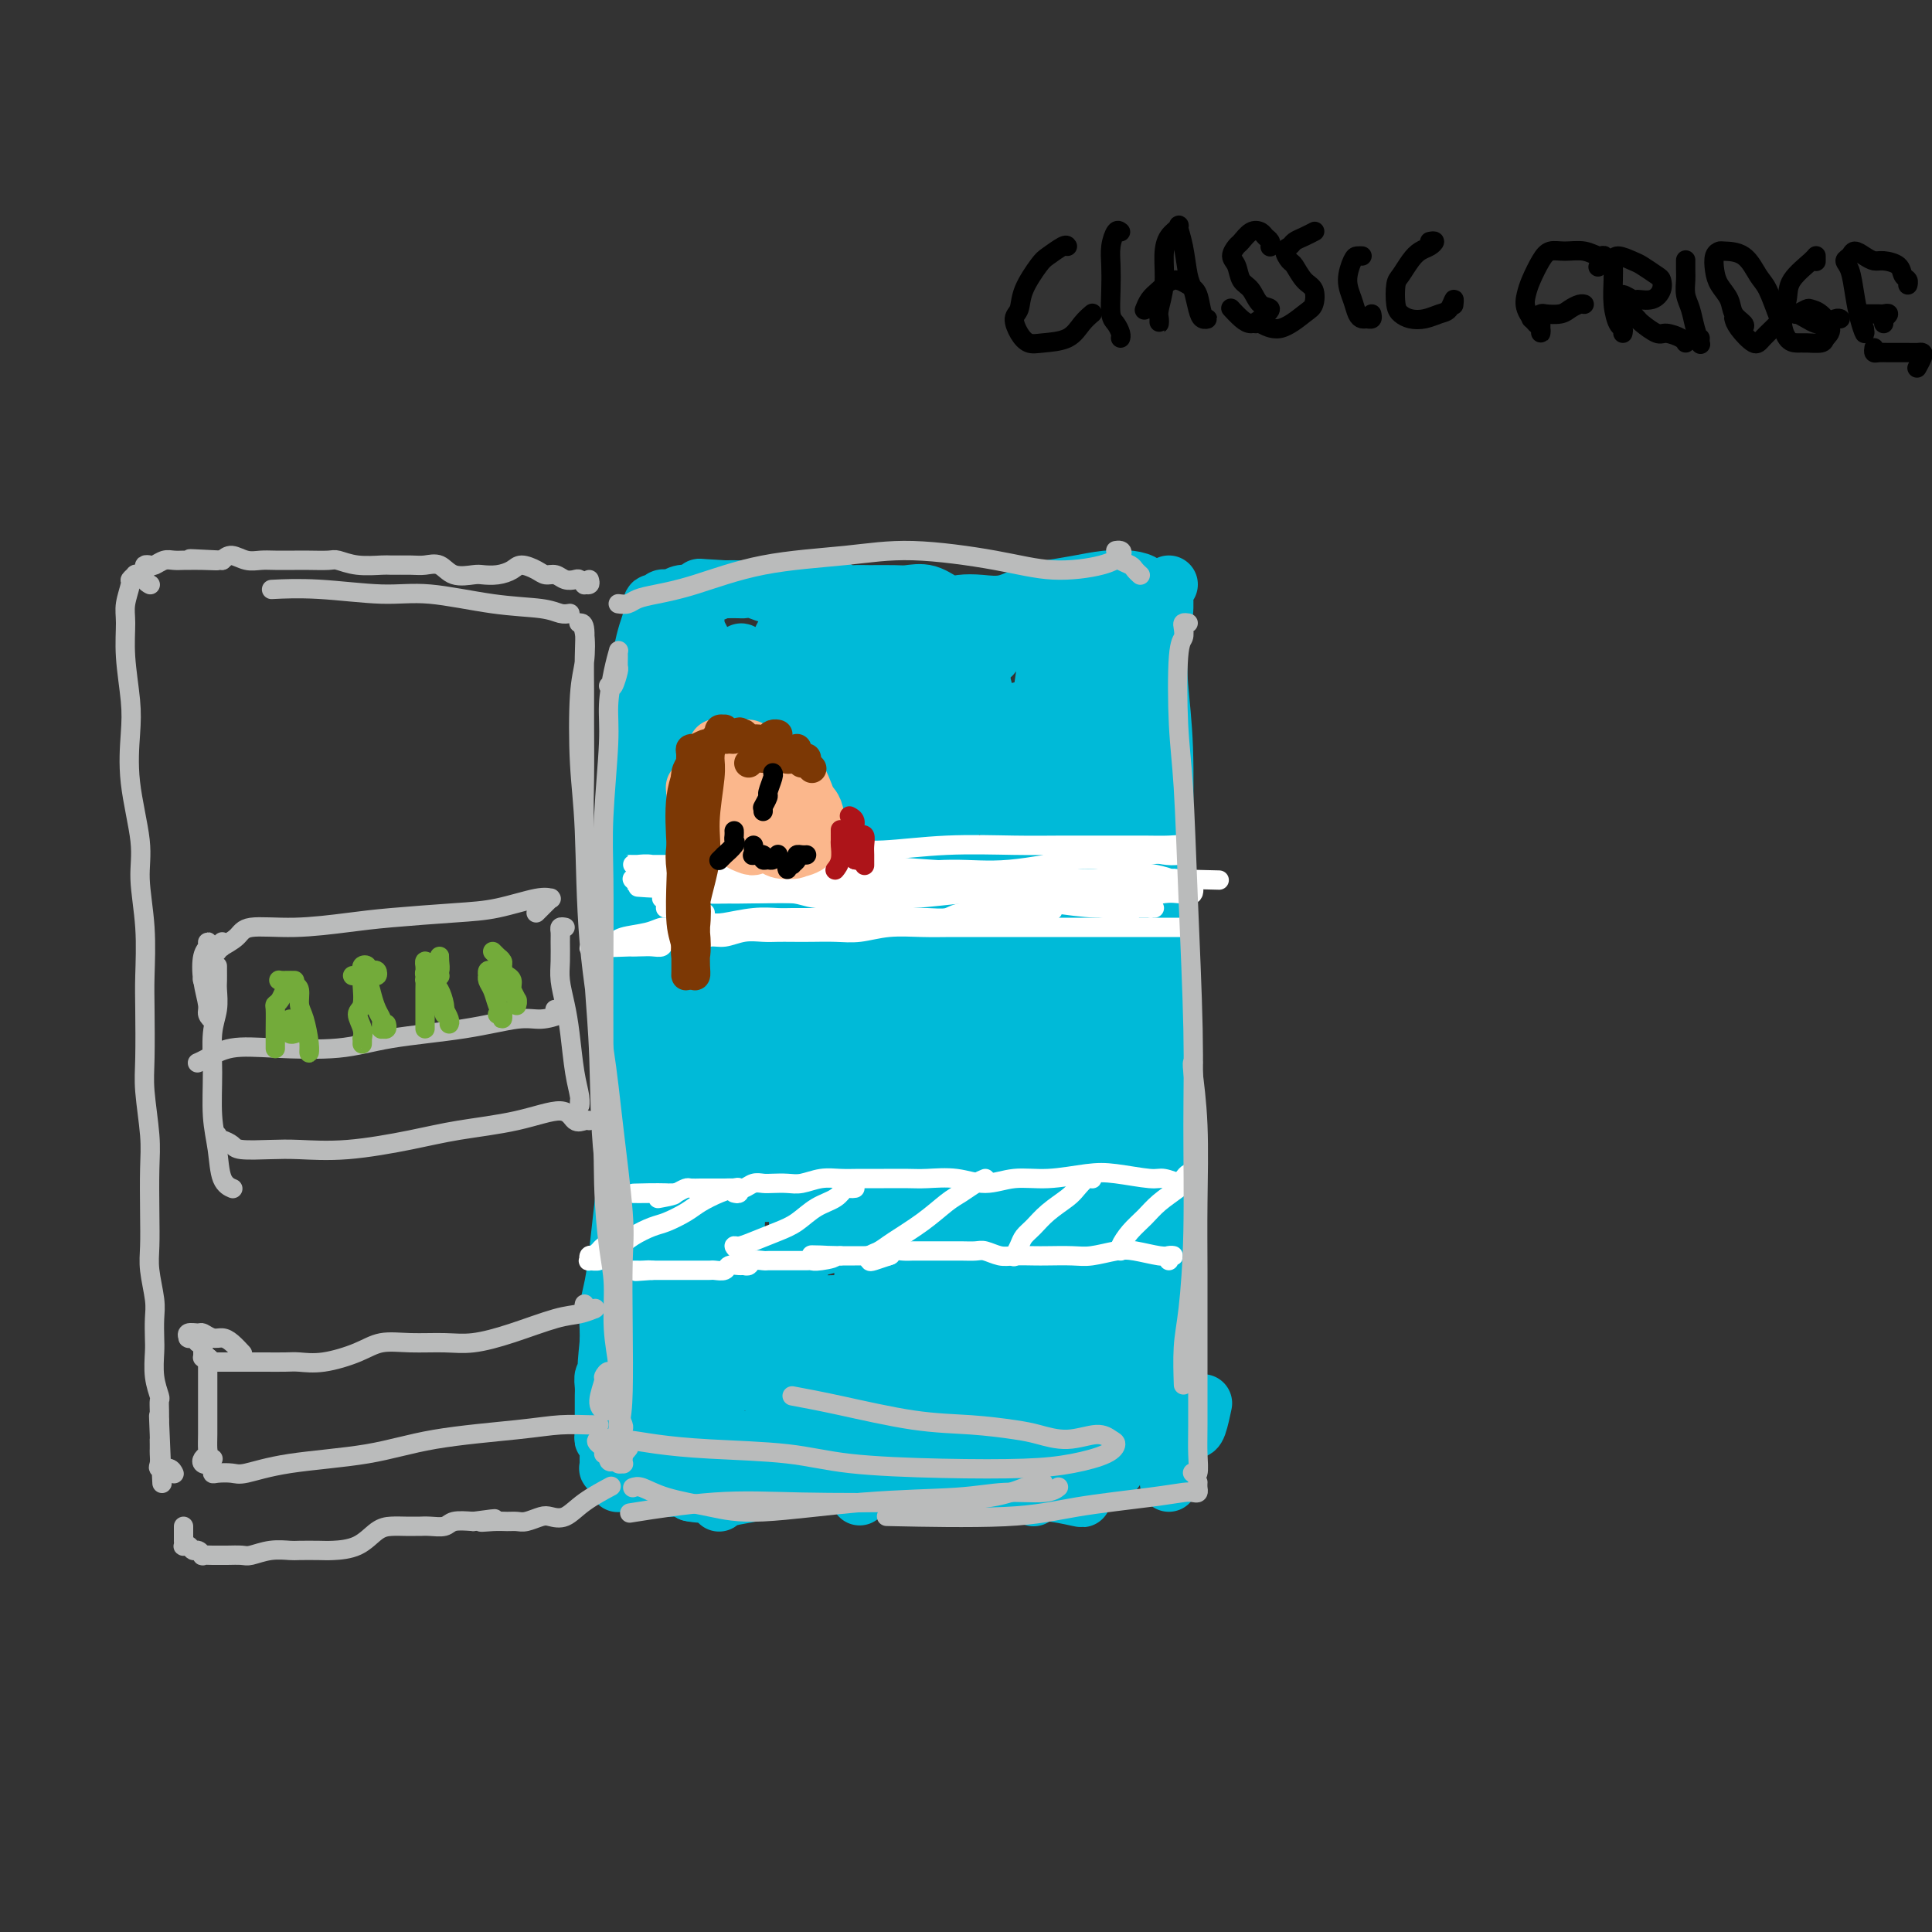 <svg viewBox='0 0 400 400' version='1.1' xmlns='http://www.w3.org/2000/svg' xmlns:xlink='http://www.w3.org/1999/xlink'><rect x="0" y="0" width="400" height="400" fill="#333333" stroke="none"/><g fill='none' stroke='#00BAD8' stroke-width='12' stroke-linecap='round' stroke-linejoin='round'><path d='M240,126c-0.018,0.067 -0.037,0.134 0,0c0.037,-0.134 0.129,-0.467 0,-1c-0.129,-0.533 -0.479,-1.264 -1,-2c-0.521,-0.736 -1.213,-1.476 -2,-2c-0.787,-0.524 -1.668,-0.832 -3,-1c-1.332,-0.168 -3.114,-0.195 -5,0c-1.886,0.195 -3.876,0.613 -6,1c-2.124,0.387 -4.382,0.744 -6,1c-1.618,0.256 -2.596,0.410 -4,1c-1.404,0.590 -3.235,1.615 -5,2c-1.765,0.385 -3.463,0.131 -5,0c-1.537,-0.131 -2.912,-0.140 -4,0c-1.088,0.140 -1.887,0.430 -3,0c-1.113,-0.430 -2.539,-1.580 -4,-2c-1.461,-0.420 -2.958,-0.112 -4,0c-1.042,0.112 -1.630,0.026 -3,0c-1.370,-0.026 -3.523,0.007 -5,0c-1.477,-0.007 -2.279,-0.055 -3,0c-0.721,0.055 -1.363,0.211 -2,0c-0.637,-0.211 -1.270,-0.790 -2,-1c-0.730,-0.210 -1.559,-0.053 -2,0c-0.441,0.053 -0.496,-0.000 -1,0c-0.504,0.000 -1.457,0.054 -2,0c-0.543,-0.054 -0.677,-0.214 -1,0c-0.323,0.214 -0.836,0.804 -2,1c-1.164,0.196 -2.979,0.000 -4,0c-1.021,-0.000 -1.249,0.196 -2,0c-0.751,-0.196 -2.026,-0.785 -3,-1c-0.974,-0.215 -1.647,-0.058 -2,0c-0.353,0.058 -0.387,0.017 -1,0c-0.613,-0.017 -1.807,-0.008 -3,0'/><path d='M150,122c-9.334,-0.525 -3.670,-0.338 -2,0c1.670,0.338 -0.656,0.826 -2,1c-1.344,0.174 -1.708,0.033 -2,0c-0.292,-0.033 -0.512,0.043 -1,0c-0.488,-0.043 -1.244,-0.203 -2,0c-0.756,0.203 -1.513,0.771 -2,1c-0.487,0.229 -0.705,0.121 -1,0c-0.295,-0.121 -0.667,-0.255 -1,0c-0.333,0.255 -0.628,0.900 -1,1c-0.372,0.100 -0.821,-0.344 -1,0c-0.179,0.344 -0.089,1.476 0,2c0.089,0.524 0.178,0.441 0,1c-0.178,0.559 -0.622,1.759 -1,3c-0.378,1.241 -0.690,2.522 -1,4c-0.310,1.478 -0.619,3.152 -1,6c-0.381,2.848 -0.834,6.869 -1,10c-0.166,3.131 -0.044,5.371 0,9c0.044,3.629 0.012,8.647 0,13c-0.012,4.353 -0.003,8.042 0,11c0.003,2.958 0.002,5.186 0,8c-0.002,2.814 -0.003,6.214 0,10c0.003,3.786 0.012,7.958 0,11c-0.012,3.042 -0.045,4.955 0,8c0.045,3.045 0.167,7.223 0,11c-0.167,3.777 -0.623,7.153 -1,10c-0.377,2.847 -0.675,5.164 -1,8c-0.325,2.836 -0.675,6.191 -1,9c-0.325,2.809 -0.623,5.073 -1,7c-0.377,1.927 -0.832,3.519 -1,5c-0.168,1.481 -0.048,2.852 0,4c0.048,1.148 0.024,2.074 0,3'/><path d='M126,278c-0.790,7.910 -0.264,4.686 0,4c0.264,-0.686 0.267,1.166 0,2c-0.267,0.834 -0.804,0.651 -1,1c-0.196,0.349 -0.053,1.231 0,2c0.053,0.769 0.014,1.424 0,2c-0.014,0.576 -0.003,1.071 0,2c0.003,0.929 -0.000,2.292 0,3c0.000,0.708 0.004,0.762 0,1c-0.004,0.238 -0.015,0.659 0,1c0.015,0.341 0.057,0.602 0,1c-0.057,0.398 -0.211,0.932 0,1c0.211,0.068 0.789,-0.332 1,0c0.211,0.332 0.057,1.394 0,2c-0.057,0.606 -0.015,0.755 0,1c0.015,0.245 0.003,0.586 0,1c-0.003,0.414 0.003,0.899 0,1c-0.003,0.101 -0.016,-0.184 0,0c0.016,0.184 0.061,0.837 0,1c-0.061,0.163 -0.226,-0.163 0,0c0.226,0.163 0.844,0.814 1,1c0.156,0.186 -0.151,-0.094 0,0c0.151,0.094 0.761,0.561 1,1c0.239,0.439 0.109,0.850 0,1c-0.109,0.150 -0.195,0.039 0,0c0.195,-0.039 0.673,-0.007 1,0c0.327,0.007 0.504,-0.013 1,0c0.496,0.013 1.313,0.059 2,0c0.687,-0.059 1.246,-0.222 2,0c0.754,0.222 1.703,0.829 3,1c1.297,0.171 2.942,-0.094 4,0c1.058,0.094 1.529,0.547 2,1'/><path d='M143,309c3.506,0.766 3.770,-0.320 5,-1c1.230,-0.680 3.426,-0.953 5,-1c1.574,-0.047 2.525,0.132 4,0c1.475,-0.132 3.474,-0.574 5,-1c1.526,-0.426 2.578,-0.835 4,-1c1.422,-0.165 3.214,-0.087 5,0c1.786,0.087 3.568,0.182 5,0c1.432,-0.182 2.515,-0.641 4,-1c1.485,-0.359 3.372,-0.617 5,-1c1.628,-0.383 2.996,-0.890 4,-1c1.004,-0.110 1.644,0.178 3,0c1.356,-0.178 3.427,-0.822 5,-1c1.573,-0.178 2.646,0.111 4,0c1.354,-0.111 2.989,-0.622 5,-1c2.011,-0.378 4.399,-0.622 6,-1c1.601,-0.378 2.416,-0.890 4,-1c1.584,-0.110 3.937,0.181 6,0c2.063,-0.181 3.836,-0.833 5,-1c1.164,-0.167 1.720,0.151 3,0c1.280,-0.151 3.284,-0.773 5,-1c1.716,-0.227 3.142,-0.061 4,0c0.858,0.061 1.147,0.016 2,0c0.853,-0.016 2.270,-0.004 3,0c0.730,0.004 0.774,0.000 1,0c0.226,-0.000 0.635,0.003 1,0c0.365,-0.003 0.685,-0.011 1,0c0.315,0.011 0.623,0.041 1,-1c0.377,-1.041 0.822,-3.155 1,-4c0.178,-0.845 0.089,-0.423 0,0'/><path d='M242,121c-0.425,0.432 -0.849,0.865 -1,1c-0.151,0.135 -0.027,-0.027 0,0c0.027,0.027 -0.041,0.245 0,1c0.041,0.755 0.193,2.048 0,4c-0.193,1.952 -0.731,4.564 -1,7c-0.269,2.436 -0.268,4.696 0,8c0.268,3.304 0.803,7.654 1,13c0.197,5.346 0.057,11.690 0,17c-0.057,5.310 -0.029,9.586 0,14c0.029,4.414 0.060,8.967 0,14c-0.060,5.033 -0.212,10.546 0,16c0.212,5.454 0.789,10.848 1,15c0.211,4.152 0.057,7.064 0,11c-0.057,3.936 -0.015,8.898 0,14c0.015,5.102 0.004,10.343 0,14c-0.004,3.657 -0.001,5.728 0,8c0.001,2.272 0.000,4.744 0,7c-0.000,2.256 0.000,4.298 0,6c-0.000,1.702 -0.000,3.066 0,5c0.000,1.934 0.001,4.438 0,6c-0.001,1.562 -0.004,2.180 0,3c0.004,0.820 0.016,1.840 0,2c-0.016,0.160 -0.061,-0.542 0,-1c0.061,-0.458 0.226,-0.673 0,-1c-0.226,-0.327 -0.845,-0.765 -1,-2c-0.155,-1.235 0.155,-3.267 0,-5c-0.155,-1.733 -0.773,-3.165 -1,-6c-0.227,-2.835 -0.061,-7.071 0,-12c0.061,-4.929 0.017,-10.551 0,-16c-0.017,-5.449 -0.009,-10.724 0,-16'/><path d='M240,248c-0.382,-12.743 -0.337,-16.100 -1,-22c-0.663,-5.900 -2.034,-14.342 -3,-20c-0.966,-5.658 -1.528,-8.530 -2,-13c-0.472,-4.470 -0.854,-10.538 -1,-16c-0.146,-5.462 -0.057,-10.320 0,-14c0.057,-3.680 0.082,-6.183 0,-10c-0.082,-3.817 -0.272,-8.948 0,-12c0.272,-3.052 1.005,-4.023 1,-6c-0.005,-1.977 -0.749,-4.959 -1,-7c-0.251,-2.041 -0.010,-3.141 0,-4c0.010,-0.859 -0.210,-1.475 -1,-2c-0.790,-0.525 -2.149,-0.957 -3,0c-0.851,0.957 -1.194,3.305 -2,6c-0.806,2.695 -2.073,5.738 -3,10c-0.927,4.262 -1.513,9.744 -2,17c-0.487,7.256 -0.877,16.285 -1,23c-0.123,6.715 0.019,11.114 0,18c-0.019,6.886 -0.200,16.259 0,25c0.200,8.741 0.782,16.851 1,23c0.218,6.149 0.073,10.339 0,16c-0.073,5.661 -0.074,12.794 0,17c0.074,4.206 0.223,5.484 0,7c-0.223,1.516 -0.818,3.270 -1,4c-0.182,0.730 0.048,0.435 0,-1c-0.048,-1.435 -0.374,-4.010 0,-9c0.374,-4.990 1.447,-12.395 2,-18c0.553,-5.605 0.588,-9.411 1,-16c0.412,-6.589 1.203,-15.962 1,-25c-0.203,-9.038 -1.401,-17.741 -2,-24c-0.599,-6.259 -0.600,-10.074 -1,-15c-0.400,-4.926 -1.200,-10.963 -2,-17'/><path d='M220,163c-0.945,-11.148 -0.806,-11.018 -1,-12c-0.194,-0.982 -0.721,-3.075 -1,-5c-0.279,-1.925 -0.312,-3.680 0,-5c0.312,-1.320 0.968,-2.203 1,-3c0.032,-0.797 -0.559,-1.506 -1,-2c-0.441,-0.494 -0.733,-0.773 -1,0c-0.267,0.773 -0.509,2.597 -1,6c-0.491,3.403 -1.232,8.385 -2,16c-0.768,7.615 -1.564,17.863 -2,26c-0.436,8.137 -0.513,14.162 -1,23c-0.487,8.838 -1.385,20.489 -2,31c-0.615,10.511 -0.947,19.883 -1,26c-0.053,6.117 0.175,8.979 0,13c-0.175,4.021 -0.751,9.202 -1,12c-0.249,2.798 -0.171,3.212 0,3c0.171,-0.212 0.435,-1.049 1,-5c0.565,-3.951 1.430,-11.017 2,-17c0.570,-5.983 0.846,-10.884 1,-18c0.154,-7.116 0.185,-16.447 0,-26c-0.185,-9.553 -0.585,-19.328 -1,-27c-0.415,-7.672 -0.844,-13.241 -1,-20c-0.156,-6.759 -0.037,-14.709 -1,-21c-0.963,-6.291 -3.006,-10.925 -4,-14c-0.994,-3.075 -0.937,-4.593 -1,-6c-0.063,-1.407 -0.244,-2.705 -1,-1c-0.756,1.705 -2.086,6.413 -3,11c-0.914,4.587 -1.411,9.052 -2,17c-0.589,7.948 -1.271,19.378 -2,31c-0.729,11.622 -1.504,23.437 -2,33c-0.496,9.563 -0.713,16.875 -1,25c-0.287,8.125 -0.643,17.062 -1,26'/><path d='M191,280c-0.930,20.165 -0.257,13.077 0,12c0.257,-1.077 0.096,3.858 0,6c-0.096,2.142 -0.128,1.491 0,-1c0.128,-2.491 0.416,-6.820 1,-13c0.584,-6.180 1.463,-14.209 2,-24c0.537,-9.791 0.733,-21.342 1,-30c0.267,-8.658 0.604,-14.421 0,-23c-0.604,-8.579 -2.150,-19.973 -3,-27c-0.850,-7.027 -1.005,-9.685 -2,-13c-0.995,-3.315 -2.830,-7.285 -4,-9c-1.170,-1.715 -1.675,-1.176 -2,0c-0.325,1.176 -0.469,2.988 -1,10c-0.531,7.012 -1.449,19.223 -2,29c-0.551,9.777 -0.736,17.121 -1,27c-0.264,9.879 -0.607,22.294 -1,33c-0.393,10.706 -0.837,19.703 -1,26c-0.163,6.297 -0.046,9.892 0,14c0.046,4.108 0.019,8.728 0,11c-0.019,2.272 -0.031,2.196 0,1c0.031,-1.196 0.106,-3.513 1,-9c0.894,-5.487 2.608,-14.143 3,-24c0.392,-9.857 -0.538,-20.915 -1,-29c-0.462,-8.085 -0.457,-13.196 -1,-20c-0.543,-6.804 -1.633,-15.302 -3,-23c-1.367,-7.698 -3.009,-14.596 -4,-19c-0.991,-4.404 -1.329,-6.313 -2,-8c-0.671,-1.687 -1.675,-3.153 -2,-4c-0.325,-0.847 0.028,-1.074 0,2c-0.028,3.074 -0.437,9.450 -1,19c-0.563,9.550 -1.282,22.275 -2,35'/><path d='M166,229c-0.543,13.504 -0.400,19.263 -1,28c-0.600,8.737 -1.941,20.451 -3,29c-1.059,8.549 -1.834,13.932 -2,17c-0.166,3.068 0.276,3.821 0,4c-0.276,0.179 -1.271,-0.216 -1,-4c0.271,-3.784 1.807,-10.955 3,-17c1.193,-6.045 2.041,-10.962 3,-19c0.959,-8.038 2.028,-19.196 2,-27c-0.028,-7.804 -1.152,-12.253 -2,-18c-0.848,-5.747 -1.422,-12.793 -2,-17c-0.578,-4.207 -1.162,-5.574 -2,-7c-0.838,-1.426 -1.929,-2.913 -3,0c-1.071,2.913 -2.122,10.224 -3,17c-0.878,6.776 -1.584,13.018 -2,21c-0.416,7.982 -0.543,17.703 -1,26c-0.457,8.297 -1.244,15.171 -2,20c-0.756,4.829 -1.481,7.614 -2,10c-0.519,2.386 -0.832,4.372 -1,4c-0.168,-0.372 -0.192,-3.103 0,-6c0.192,-2.897 0.598,-5.960 1,-11c0.402,-5.040 0.798,-12.058 1,-18c0.202,-5.942 0.209,-10.809 0,-14c-0.209,-3.191 -0.633,-4.705 -1,-5c-0.367,-0.295 -0.677,0.629 -1,2c-0.323,1.371 -0.660,3.189 -1,7c-0.340,3.811 -0.683,9.613 -1,15c-0.317,5.387 -0.607,10.358 -1,14c-0.393,3.642 -0.889,5.956 -1,9c-0.111,3.044 0.162,6.820 0,9c-0.162,2.180 -0.761,2.766 -1,3c-0.239,0.234 -0.120,0.117 0,0'/><path d='M142,301c-1.062,9.471 -0.718,3.647 -1,2c-0.282,-1.647 -1.189,0.881 -2,2c-0.811,1.119 -1.526,0.828 -2,1c-0.474,0.172 -0.706,0.808 -1,1c-0.294,0.192 -0.648,-0.060 -1,0c-0.352,0.060 -0.702,0.434 -1,0c-0.298,-0.434 -0.544,-1.674 -1,-2c-0.456,-0.326 -1.121,0.264 -1,0c0.121,-0.264 1.028,-1.380 2,-2c0.972,-0.620 2.007,-0.745 3,-1c0.993,-0.255 1.943,-0.642 3,-1c1.057,-0.358 2.221,-0.688 4,-1c1.779,-0.312 4.173,-0.607 6,-1c1.827,-0.393 3.086,-0.883 5,-1c1.914,-0.117 4.483,0.138 7,0c2.517,-0.138 4.980,-0.668 7,-1c2.020,-0.332 3.595,-0.466 6,-1c2.405,-0.534 5.639,-1.468 8,-2c2.361,-0.532 3.850,-0.664 6,-1c2.150,-0.336 4.961,-0.878 7,-1c2.039,-0.122 3.306,0.175 5,0c1.694,-0.175 3.815,-0.820 6,-1c2.185,-0.180 4.432,0.107 6,0c1.568,-0.107 2.455,-0.607 4,-1c1.545,-0.393 3.749,-0.680 6,-1c2.251,-0.320 4.549,-0.673 6,-1c1.451,-0.327 2.055,-0.629 3,-1c0.945,-0.371 2.233,-0.811 3,-1c0.767,-0.189 1.014,-0.128 1,0c-0.014,0.128 -0.290,0.322 -1,0c-0.710,-0.322 -1.855,-1.161 -3,-2'/><path d='M232,284c-1.324,-0.295 -3.135,-0.033 -5,0c-1.865,0.033 -3.783,-0.162 -7,0c-3.217,0.162 -7.734,0.682 -11,1c-3.266,0.318 -5.280,0.435 -8,1c-2.720,0.565 -6.146,1.577 -10,2c-3.854,0.423 -8.138,0.257 -11,0c-2.862,-0.257 -4.304,-0.606 -7,-1c-2.696,-0.394 -6.647,-0.833 -10,-1c-3.353,-0.167 -6.109,-0.063 -8,0c-1.891,0.063 -2.917,0.083 -4,0c-1.083,-0.083 -2.224,-0.269 -3,0c-0.776,0.269 -1.189,0.994 -1,1c0.189,0.006 0.980,-0.707 1,-1c0.020,-0.293 -0.729,-0.164 0,0c0.729,0.164 2.938,0.364 4,0c1.062,-0.364 0.977,-1.294 3,-2c2.023,-0.706 6.154,-1.190 9,-2c2.846,-0.810 4.406,-1.947 8,-3c3.594,-1.053 9.222,-2.022 13,-3c3.778,-0.978 5.706,-1.964 9,-3c3.294,-1.036 7.953,-2.120 12,-3c4.047,-0.880 7.481,-1.555 11,-2c3.519,-0.445 7.123,-0.659 9,-1c1.877,-0.341 2.026,-0.810 3,-1c0.974,-0.190 2.771,-0.101 3,0c0.229,0.101 -1.111,0.215 -2,0c-0.889,-0.215 -1.327,-0.759 -3,-1c-1.673,-0.241 -4.583,-0.178 -7,0c-2.417,0.178 -4.343,0.471 -8,1c-3.657,0.529 -9.045,1.294 -13,2c-3.955,0.706 -6.478,1.353 -9,2'/><path d='M190,270c-8.824,1.177 -9.883,2.118 -13,3c-3.117,0.882 -8.291,1.704 -12,2c-3.709,0.296 -5.951,0.066 -9,0c-3.049,-0.066 -6.904,0.034 -10,0c-3.096,-0.034 -5.433,-0.201 -7,0c-1.567,0.201 -2.366,0.769 -3,1c-0.634,0.231 -1.105,0.126 -1,0c0.105,-0.126 0.787,-0.274 2,0c1.213,0.274 2.959,0.970 5,1c2.041,0.030 4.379,-0.605 7,-1c2.621,-0.395 5.526,-0.549 9,-1c3.474,-0.451 7.519,-1.199 12,-2c4.481,-0.801 9.399,-1.655 13,-2c3.601,-0.345 5.886,-0.181 10,-1c4.114,-0.819 10.057,-2.623 15,-4c4.943,-1.377 8.888,-2.329 12,-3c3.112,-0.671 5.393,-1.063 7,-1c1.607,0.063 2.541,0.580 3,1c0.459,0.420 0.444,0.742 0,1c-0.444,0.258 -1.318,0.451 -4,1c-2.682,0.549 -7.173,1.453 -11,2c-3.827,0.547 -6.989,0.736 -12,1c-5.011,0.264 -11.871,0.604 -17,1c-5.129,0.396 -8.529,0.849 -13,1c-4.471,0.151 -10.015,-0.001 -15,0c-4.985,0.001 -9.411,0.153 -13,0c-3.589,-0.153 -6.340,-0.613 -8,-1c-1.660,-0.387 -2.228,-0.702 -2,-1c0.228,-0.298 1.254,-0.580 3,-1c1.746,-0.420 4.213,-0.977 8,-2c3.787,-1.023 8.893,-2.511 14,-4'/><path d='M160,261c6.973,-2.211 12.905,-3.739 18,-5c5.095,-1.261 9.351,-2.254 15,-4c5.649,-1.746 12.689,-4.245 18,-6c5.311,-1.755 8.891,-2.766 13,-4c4.109,-1.234 8.746,-2.692 12,-4c3.254,-1.308 5.126,-2.467 6,-3c0.874,-0.533 0.749,-0.440 -1,0c-1.749,0.440 -5.124,1.228 -11,3c-5.876,1.772 -14.253,4.527 -20,6c-5.747,1.473 -8.865,1.662 -14,2c-5.135,0.338 -12.287,0.823 -18,1c-5.713,0.177 -9.987,0.046 -13,0c-3.013,-0.046 -4.765,-0.007 -7,0c-2.235,0.007 -4.952,-0.018 -6,0c-1.048,0.018 -0.427,0.081 0,0c0.427,-0.081 0.658,-0.305 4,-1c3.342,-0.695 9.793,-1.861 15,-3c5.207,-1.139 9.169,-2.251 15,-4c5.831,-1.749 13.530,-4.136 21,-7c7.470,-2.864 14.711,-6.207 20,-9c5.289,-2.793 8.625,-5.036 11,-7c2.375,-1.964 3.789,-3.647 4,-5c0.211,-1.353 -0.780,-2.374 -3,-3c-2.220,-0.626 -5.667,-0.857 -12,0c-6.333,0.857 -15.550,2.804 -25,5c-9.450,2.196 -19.132,4.643 -26,6c-6.868,1.357 -10.920,1.626 -16,2c-5.080,0.374 -11.186,0.853 -15,1c-3.814,0.147 -5.334,-0.037 -7,0c-1.666,0.037 -3.476,0.296 -3,0c0.476,-0.296 3.238,-1.148 6,-2'/><path d='M141,220c2.478,-0.830 5.672,-1.905 11,-4c5.328,-2.095 12.788,-5.209 21,-8c8.212,-2.791 17.176,-5.258 24,-8c6.824,-2.742 11.509,-5.759 16,-8c4.491,-2.241 8.788,-3.704 11,-5c2.212,-1.296 2.339,-2.423 2,-3c-0.339,-0.577 -1.143,-0.603 -4,-1c-2.857,-0.397 -7.768,-1.164 -15,0c-7.232,1.164 -16.786,4.259 -24,6c-7.214,1.741 -12.090,2.129 -18,3c-5.910,0.871 -12.855,2.226 -17,3c-4.145,0.774 -5.490,0.968 -7,1c-1.510,0.032 -3.183,-0.097 -4,0c-0.817,0.097 -0.776,0.422 1,0c1.776,-0.422 5.288,-1.590 11,-4c5.712,-2.410 13.624,-6.060 20,-9c6.376,-2.940 11.216,-5.168 17,-8c5.784,-2.832 12.511,-6.267 18,-10c5.489,-3.733 9.740,-7.765 12,-10c2.260,-2.235 2.530,-2.674 2,-4c-0.530,-1.326 -1.861,-3.541 -4,-4c-2.139,-0.459 -5.086,0.837 -11,3c-5.914,2.163 -14.794,5.193 -23,8c-8.206,2.807 -15.738,5.390 -21,7c-5.262,1.610 -8.255,2.245 -12,3c-3.745,0.755 -8.241,1.629 -11,2c-2.759,0.371 -3.781,0.240 -4,0c-0.219,-0.240 0.364,-0.590 2,-1c1.636,-0.410 4.325,-0.880 10,-3c5.675,-2.120 14.336,-5.892 21,-9c6.664,-3.108 11.332,-5.554 16,-8'/><path d='M181,149c11.310,-5.068 15.086,-7.239 18,-9c2.914,-1.761 4.966,-3.114 6,-4c1.034,-0.886 1.048,-1.307 0,-2c-1.048,-0.693 -3.159,-1.660 -6,-2c-2.841,-0.340 -6.412,-0.053 -12,1c-5.588,1.053 -13.195,2.871 -20,5c-6.805,2.129 -12.810,4.570 -17,6c-4.190,1.430 -6.565,1.850 -9,2c-2.435,0.150 -4.930,0.032 -6,0c-1.070,-0.032 -0.715,0.023 0,0c0.715,-0.023 1.789,-0.124 5,-1c3.211,-0.876 8.559,-2.526 13,-4c4.441,-1.474 7.973,-2.771 12,-4c4.027,-1.229 8.547,-2.388 12,-3c3.453,-0.612 5.838,-0.675 8,-1c2.162,-0.325 4.100,-0.911 5,-1c0.900,-0.089 0.762,0.318 1,0c0.238,-0.318 0.854,-1.362 1,-2c0.146,-0.638 -0.176,-0.871 0,-1c0.176,-0.129 0.849,-0.153 1,0c0.151,0.153 -0.220,0.483 0,1c0.220,0.517 1.032,1.223 2,2c0.968,0.777 2.091,1.627 3,2c0.909,0.373 1.605,0.268 3,0c1.395,-0.268 3.490,-0.699 6,-1c2.510,-0.301 5.436,-0.473 7,-1c1.564,-0.527 1.767,-1.409 3,-2c1.233,-0.591 3.495,-0.890 4,-1c0.505,-0.110 -0.749,-0.030 -1,0c-0.251,0.030 0.500,0.008 0,0c-0.500,-0.008 -2.250,-0.004 -4,0'/><path d='M216,129c-1.359,0.178 -2.258,0.622 -5,1c-2.742,0.378 -7.328,0.690 -12,2c-4.672,1.310 -9.429,3.619 -13,5c-3.571,1.381 -5.957,1.835 -9,3c-3.043,1.165 -6.744,3.042 -9,4c-2.256,0.958 -3.068,0.997 -4,1c-0.932,0.003 -1.983,-0.031 -2,0c-0.017,0.031 1.001,0.126 2,0c0.999,-0.126 1.978,-0.474 3,-1c1.022,-0.526 2.086,-1.230 3,-2c0.914,-0.770 1.677,-1.606 2,-3c0.323,-1.394 0.206,-3.345 0,-5c-0.206,-1.655 -0.502,-3.014 -1,-4c-0.498,-0.986 -1.200,-1.600 -2,-2c-0.800,-0.400 -1.700,-0.584 -3,0c-1.300,0.584 -3.001,1.938 -4,4c-0.999,2.062 -1.297,4.832 -2,9c-0.703,4.168 -1.810,9.735 -2,16c-0.190,6.265 0.537,13.228 1,18c0.463,4.772 0.662,7.353 1,11c0.338,3.647 0.816,8.359 1,11c0.184,2.641 0.075,3.211 0,2c-0.075,-1.211 -0.117,-4.204 0,-7c0.117,-2.796 0.392,-5.396 0,-10c-0.392,-4.604 -1.452,-11.213 -2,-16c-0.548,-4.787 -0.584,-7.754 -1,-12c-0.416,-4.246 -1.211,-9.773 -2,-13c-0.789,-3.227 -1.572,-4.154 -2,-5c-0.428,-0.846 -0.500,-1.613 -1,0c-0.500,1.613 -1.429,5.604 -2,9c-0.571,3.396 -0.786,6.198 -1,9'/><path d='M150,154c-0.845,5.877 -0.957,11.569 -1,17c-0.043,5.431 -0.019,10.601 0,15c0.019,4.399 0.031,8.027 0,11c-0.031,2.973 -0.105,5.292 0,6c0.105,0.708 0.388,-0.195 1,-4c0.612,-3.805 1.553,-10.511 2,-16c0.447,-5.489 0.398,-9.760 0,-16c-0.398,-6.240 -1.147,-14.450 -2,-20c-0.853,-5.550 -1.811,-8.440 -3,-11c-1.189,-2.560 -2.609,-4.789 -3,-6c-0.391,-1.211 0.248,-1.405 0,0c-0.248,1.405 -1.384,4.408 -2,9c-0.616,4.592 -0.713,10.772 -1,16c-0.287,5.228 -0.763,9.505 -1,15c-0.237,5.495 -0.234,12.207 0,19c0.234,6.793 0.700,13.668 1,18c0.300,4.332 0.433,6.123 1,9c0.567,2.877 1.567,6.841 2,10c0.433,3.159 0.298,5.512 0,7c-0.298,1.488 -0.758,2.109 -1,1c-0.242,-1.109 -0.264,-3.948 0,-7c0.264,-3.052 0.814,-6.317 1,-11c0.186,-4.683 0.008,-10.783 0,-17c-0.008,-6.217 0.156,-12.549 0,-17c-0.156,-4.451 -0.630,-7.021 -1,-9c-0.370,-1.979 -0.636,-3.368 -1,-3c-0.364,0.368 -0.827,2.494 -1,5c-0.173,2.506 -0.057,5.393 0,11c0.057,5.607 0.054,13.933 0,23c-0.054,9.067 -0.158,18.876 0,27c0.158,8.124 0.579,14.562 1,21'/><path d='M142,257c-0.058,17.511 -0.202,17.790 0,20c0.202,2.210 0.751,6.352 1,9c0.249,2.648 0.199,3.804 0,4c-0.199,0.196 -0.545,-0.567 0,-3c0.545,-2.433 1.982,-6.534 3,-12c1.018,-5.466 1.616,-12.296 2,-18c0.384,-5.704 0.555,-10.281 0,-15c-0.555,-4.719 -1.835,-9.582 -3,-13c-1.165,-3.418 -2.213,-5.393 -3,-6c-0.787,-0.607 -1.312,0.155 -2,2c-0.688,1.845 -1.540,4.774 -2,10c-0.460,5.226 -0.529,12.751 -1,19c-0.471,6.249 -1.342,11.223 -2,17c-0.658,5.777 -1.101,12.357 -1,16c0.101,3.643 0.747,4.348 1,5c0.253,0.652 0.114,1.252 1,-1c0.886,-2.252 2.795,-7.356 4,-11c1.205,-3.644 1.704,-5.827 3,-10c1.296,-4.173 3.390,-10.335 6,-18c2.610,-7.665 5.736,-16.834 8,-24c2.264,-7.166 3.667,-12.329 5,-19c1.333,-6.671 2.595,-14.849 3,-21c0.405,-6.151 -0.048,-10.273 0,-13c0.048,-2.727 0.598,-4.057 1,-5c0.402,-0.943 0.657,-1.499 1,-1c0.343,0.499 0.774,2.054 1,5c0.226,2.946 0.246,7.284 0,13c-0.246,5.716 -0.757,12.810 -1,18c-0.243,5.190 -0.219,8.474 0,12c0.219,3.526 0.634,7.293 1,9c0.366,1.707 0.683,1.353 1,1'/><path d='M169,227c1.033,8.433 2.117,1.014 3,-4c0.883,-5.014 1.565,-7.623 3,-13c1.435,-5.377 3.623,-13.524 5,-20c1.377,-6.476 1.941,-11.283 2,-17c0.059,-5.717 -0.388,-12.343 -1,-16c-0.612,-3.657 -1.387,-4.344 -2,-4c-0.613,0.344 -1.062,1.719 -2,7c-0.938,5.281 -2.363,14.469 -3,22c-0.637,7.531 -0.484,13.407 0,21c0.484,7.593 1.301,16.904 2,23c0.699,6.096 1.280,8.978 2,12c0.720,3.022 1.578,6.183 3,6c1.422,-0.183 3.407,-3.711 5,-7c1.593,-3.289 2.792,-6.340 4,-12c1.208,-5.660 2.424,-13.929 3,-22c0.576,-8.071 0.510,-15.943 0,-21c-0.510,-5.057 -1.466,-7.301 -2,-10c-0.534,-2.699 -0.645,-5.855 -1,-5c-0.355,0.855 -0.953,5.721 -1,10c-0.047,4.279 0.459,7.972 1,15c0.541,7.028 1.119,17.392 2,25c0.881,7.608 2.065,12.459 3,18c0.935,5.541 1.620,11.770 2,15c0.380,3.230 0.455,3.459 1,3c0.545,-0.459 1.558,-1.607 3,-5c1.442,-3.393 3.312,-9.033 5,-16c1.688,-6.967 3.196,-15.262 4,-22c0.804,-6.738 0.906,-11.919 0,-17c-0.906,-5.081 -2.821,-10.060 -4,-12c-1.179,-1.940 -1.623,-0.840 -2,2c-0.377,2.840 -0.689,7.420 -1,12'/><path d='M203,195c-0.833,6.376 -1.415,15.315 -1,24c0.415,8.685 1.829,17.116 3,23c1.171,5.884 2.100,9.220 3,13c0.900,3.780 1.770,8.003 3,9c1.230,0.997 2.819,-1.232 4,-3c1.181,-1.768 1.954,-3.076 3,-8c1.046,-4.924 2.365,-13.464 3,-20c0.635,-6.536 0.588,-11.067 0,-17c-0.588,-5.933 -1.716,-13.267 -3,-18c-1.284,-4.733 -2.724,-6.865 -4,-7c-1.276,-0.135 -2.387,1.728 -3,6c-0.613,4.272 -0.729,10.953 0,19c0.729,8.047 2.303,17.460 4,25c1.697,7.540 3.518,13.207 5,19c1.482,5.793 2.625,11.710 4,15c1.375,3.290 2.982,3.952 4,4c1.018,0.048 1.449,-0.518 2,-4c0.551,-3.482 1.223,-9.882 2,-15c0.777,-5.118 1.659,-8.956 2,-16c0.341,-7.044 0.141,-17.293 0,-24c-0.141,-6.707 -0.225,-9.870 -1,-13c-0.775,-3.130 -2.243,-6.225 -3,-5c-0.757,1.225 -0.804,6.770 -1,12c-0.196,5.230 -0.541,10.146 0,18c0.541,7.854 1.969,18.648 3,28c1.031,9.352 1.664,17.263 2,22c0.336,4.737 0.375,6.300 1,7c0.625,0.700 1.838,0.538 3,-3c1.162,-3.538 2.274,-10.453 3,-16c0.726,-5.547 1.064,-9.728 1,-16c-0.064,-6.272 -0.532,-14.636 -1,-23'/><path d='M241,231c-0.250,-8.679 -0.876,-10.877 -2,-14c-1.124,-3.123 -2.746,-7.172 -4,-7c-1.254,0.172 -2.139,4.565 -3,9c-0.861,4.435 -1.699,8.912 -2,15c-0.301,6.088 -0.066,13.786 0,21c0.066,7.214 -0.037,13.945 0,18c0.037,4.055 0.215,5.435 0,7c-0.215,1.565 -0.821,3.317 -2,3c-1.179,-0.317 -2.931,-2.701 -4,-4c-1.069,-1.299 -1.455,-1.512 -3,-4c-1.545,-2.488 -4.248,-7.250 -7,-11c-2.752,-3.750 -5.554,-6.487 -8,-8c-2.446,-1.513 -4.536,-1.801 -7,-1c-2.464,0.801 -5.302,2.691 -8,5c-2.698,2.309 -5.255,5.037 -7,7c-1.745,1.963 -2.677,3.160 -3,4c-0.323,0.840 -0.038,1.321 0,2c0.038,0.679 -0.170,1.555 1,2c1.170,0.445 3.717,0.460 6,0c2.283,-0.460 4.303,-1.394 8,-3c3.697,-1.606 9.073,-3.885 14,-6c4.927,-2.115 9.407,-4.066 13,-5c3.593,-0.934 6.299,-0.849 8,-1c1.701,-0.151 2.396,-0.536 2,0c-0.396,0.536 -1.884,1.993 -5,3c-3.116,1.007 -7.861,1.565 -12,2c-4.139,0.435 -7.673,0.746 -12,1c-4.327,0.254 -9.449,0.449 -14,1c-4.551,0.551 -8.533,1.456 -11,2c-2.467,0.544 -3.419,0.727 -4,1c-0.581,0.273 -0.790,0.637 -1,1'/><path d='M174,271c-8.904,2.005 -2.663,1.518 1,2c3.663,0.482 4.747,1.933 6,3c1.253,1.067 2.676,1.750 5,3c2.324,1.250 5.549,3.067 7,4c1.451,0.933 1.129,0.981 1,1c-0.129,0.019 -0.064,0.010 0,0'/><path d='M203,279c0.253,-0.001 0.506,-0.002 1,0c0.494,0.002 1.228,0.006 2,0c0.772,-0.006 1.580,-0.024 2,0c0.420,0.024 0.451,0.090 0,0c-0.451,-0.090 -1.384,-0.335 -4,0c-2.616,0.335 -6.916,1.252 -10,2c-3.084,0.748 -4.953,1.328 -8,2c-3.047,0.672 -7.273,1.437 -10,2c-2.727,0.563 -3.954,0.923 -5,1c-1.046,0.077 -1.911,-0.130 -2,0c-0.089,0.130 0.598,0.595 2,1c1.402,0.405 3.518,0.749 7,1c3.482,0.251 8.328,0.407 14,1c5.672,0.593 12.169,1.621 16,2c3.831,0.379 4.994,0.108 6,0c1.006,-0.108 1.853,-0.054 2,0c0.147,0.054 -0.407,0.109 -2,0c-1.593,-0.109 -4.224,-0.380 -8,-1c-3.776,-0.620 -8.695,-1.587 -14,-2c-5.305,-0.413 -10.995,-0.271 -15,0c-4.005,0.271 -6.323,0.671 -9,1c-2.677,0.329 -5.712,0.585 -7,1c-1.288,0.415 -0.830,0.987 0,2c0.830,1.013 2.031,2.465 3,3c0.969,0.535 1.705,0.153 2,0c0.295,-0.153 0.147,-0.076 0,0'/><path d='M226,307c-0.177,0.091 -0.354,0.182 0,0c0.354,-0.182 1.239,-0.637 2,-1c0.761,-0.363 1.399,-0.633 2,-1c0.601,-0.367 1.165,-0.831 1,-1c-0.165,-0.169 -1.060,-0.043 -2,0c-0.940,0.043 -1.925,0.003 -5,0c-3.075,-0.003 -8.239,0.030 -14,0c-5.761,-0.030 -12.117,-0.125 -17,0c-4.883,0.125 -8.293,0.468 -13,1c-4.707,0.532 -10.712,1.253 -15,2c-4.288,0.747 -6.861,1.520 -9,2c-2.139,0.480 -3.845,0.668 -5,1c-1.155,0.332 -1.759,0.809 -2,1c-0.241,0.191 -0.121,0.095 0,0'/><path d='M214,310c0.621,-0.530 1.242,-1.060 3,-1c1.758,0.060 4.653,0.709 6,1c1.347,0.291 1.145,0.224 1,0c-0.145,-0.224 -0.235,-0.605 -1,-1c-0.765,-0.395 -2.207,-0.804 -5,-1c-2.793,-0.196 -6.938,-0.178 -12,-1c-5.062,-0.822 -11.041,-2.483 -16,-3c-4.959,-0.517 -8.898,0.110 -13,0c-4.102,-0.110 -8.368,-0.957 -12,-1c-3.632,-0.043 -6.632,0.719 -8,1c-1.368,0.281 -1.105,0.080 -1,0c0.105,-0.080 0.053,-0.040 0,0'/></g>
<g fill='none' stroke='#FFFFFF' stroke-width='4' stroke-linecap='round' stroke-linejoin='round'><path d='M242,261c-0.145,-0.422 -0.291,-0.844 0,-1c0.291,-0.156 1.018,-0.045 1,0c-0.018,0.045 -0.782,0.025 -1,0c-0.218,-0.025 0.112,-0.056 0,0c-0.112,0.056 -0.664,0.197 -2,0c-1.336,-0.197 -3.457,-0.732 -5,-1c-1.543,-0.268 -2.509,-0.268 -4,0c-1.491,0.268 -3.509,0.804 -5,1c-1.491,0.196 -2.457,0.054 -4,0c-1.543,-0.054 -3.663,-0.018 -5,0c-1.337,0.018 -1.890,0.019 -3,0c-1.110,-0.019 -2.775,-0.058 -4,0c-1.225,0.058 -2.009,0.212 -3,0c-0.991,-0.212 -2.190,-0.789 -3,-1c-0.810,-0.211 -1.232,-0.057 -2,0c-0.768,0.057 -1.882,0.015 -3,0c-1.118,-0.015 -2.238,-0.004 -3,0c-0.762,0.004 -1.164,-0.000 -2,0c-0.836,0.000 -2.106,0.004 -3,0c-0.894,-0.004 -1.412,-0.015 -2,0c-0.588,0.015 -1.246,0.057 -2,0c-0.754,-0.057 -1.605,-0.211 -2,0c-0.395,0.211 -0.333,0.789 -1,1c-0.667,0.211 -2.063,0.057 -3,0c-0.937,-0.057 -1.416,-0.015 -2,0c-0.584,0.015 -1.273,0.004 -2,0c-0.727,-0.004 -1.494,-0.001 -2,0c-0.506,0.001 -0.753,0.001 -1,0'/><path d='M174,260c-10.882,-0.215 -4.086,-0.254 -2,0c2.086,0.254 -0.539,0.800 -2,1c-1.461,0.200 -1.757,0.054 -2,0c-0.243,-0.054 -0.432,-0.014 -1,0c-0.568,0.014 -1.514,0.004 -2,0c-0.486,-0.004 -0.512,-0.001 -1,0c-0.488,0.001 -1.439,0.001 -2,0c-0.561,-0.001 -0.731,-0.001 -1,0c-0.269,0.001 -0.635,0.004 -1,0c-0.365,-0.004 -0.728,-0.015 -1,0c-0.272,0.015 -0.453,0.057 -1,0c-0.547,-0.057 -1.460,-0.212 -2,0c-0.540,0.212 -0.707,0.793 -1,1c-0.293,0.207 -0.712,0.041 -1,0c-0.288,-0.041 -0.444,0.041 -1,0c-0.556,-0.041 -1.511,-0.207 -2,0c-0.489,0.207 -0.512,0.788 -1,1c-0.488,0.212 -1.440,0.057 -2,0c-0.560,-0.057 -0.727,-0.015 -1,0c-0.273,0.015 -0.650,0.004 -1,0c-0.350,-0.004 -0.671,-0.001 -1,0c-0.329,0.001 -0.665,0.000 -1,0c-0.335,-0.000 -0.667,-0.000 -1,0c-0.333,0.000 -0.667,0.000 -1,0c-0.333,-0.000 -0.667,-0.000 -1,0c-0.333,0.000 -0.667,0.000 -1,0c-0.333,-0.000 -0.667,-0.000 -1,0c-0.333,0.000 -0.667,0.000 -1,0c-0.333,-0.000 -0.667,-0.000 -1,0c-0.333,0.000 -0.667,0.000 -1,0c-0.333,-0.000 -0.667,-0.000 -1,0'/><path d='M135,263c-6.211,0.464 -2.238,0.124 -1,0c1.238,-0.124 -0.261,-0.033 -1,0c-0.739,0.033 -0.720,0.009 -1,0c-0.280,-0.009 -0.859,-0.003 -1,0c-0.141,0.003 0.155,0.005 0,0c-0.155,-0.005 -0.760,-0.015 -1,0c-0.240,0.015 -0.116,0.056 0,0c0.116,-0.056 0.224,-0.207 0,0c-0.224,0.207 -0.778,0.774 -1,1c-0.222,0.226 -0.111,0.113 0,0'/><path d='M152,247c0.409,0.109 0.818,0.217 1,0c0.182,-0.217 0.136,-0.760 0,-1c-0.136,-0.240 -0.361,-0.177 -1,0c-0.639,0.177 -1.692,0.466 -3,1c-1.308,0.534 -2.871,1.311 -4,2c-1.129,0.689 -1.825,1.288 -3,2c-1.175,0.712 -2.829,1.536 -4,2c-1.171,0.464 -1.857,0.568 -3,1c-1.143,0.432 -2.741,1.192 -4,2c-1.259,0.808 -2.179,1.666 -3,2c-0.821,0.334 -1.545,0.146 -2,0c-0.455,-0.146 -0.643,-0.249 -1,0c-0.357,0.249 -0.884,0.850 -1,1c-0.116,0.150 0.180,-0.152 0,0c-0.180,0.152 -0.835,0.758 -1,1c-0.165,0.242 0.159,0.118 0,0c-0.159,-0.118 -0.803,-0.232 -1,0c-0.197,0.232 0.052,0.808 0,1c-0.052,0.192 -0.406,-0.000 0,0c0.406,0.000 1.571,0.192 2,0c0.429,-0.192 0.123,-0.769 0,-1c-0.123,-0.231 -0.061,-0.115 0,0'/><path d='M177,246c-0.345,0.050 -0.689,0.100 -1,0c-0.311,-0.100 -0.588,-0.350 -1,0c-0.412,0.350 -0.960,1.302 -2,2c-1.040,0.698 -2.572,1.144 -4,2c-1.428,0.856 -2.751,2.123 -4,3c-1.249,0.877 -2.423,1.363 -4,2c-1.577,0.637 -3.557,1.425 -5,2c-1.443,0.575 -2.348,0.939 -3,1c-0.652,0.061 -1.050,-0.180 -1,0c0.050,0.180 0.550,0.780 1,1c0.450,0.220 0.852,0.059 1,0c0.148,-0.059 0.042,-0.017 0,0c-0.042,0.017 -0.021,0.008 0,0'/><path d='M204,244c-0.568,0.232 -1.135,0.464 -2,1c-0.865,0.536 -2.027,1.376 -3,2c-0.973,0.624 -1.757,1.032 -3,2c-1.243,0.968 -2.946,2.498 -5,4c-2.054,1.502 -4.458,2.978 -6,4c-1.542,1.022 -2.220,1.591 -3,2c-0.780,0.409 -1.662,0.659 -2,1c-0.338,0.341 -0.132,0.772 0,1c0.132,0.228 0.189,0.254 1,0c0.811,-0.254 2.374,-0.787 3,-1c0.626,-0.213 0.313,-0.107 0,0'/><path d='M225,244c-0.109,0.004 -0.218,0.007 0,0c0.218,-0.007 0.762,-0.025 1,0c0.238,0.025 0.170,0.092 0,0c-0.170,-0.092 -0.444,-0.344 -1,0c-0.556,0.344 -1.396,1.286 -2,2c-0.604,0.714 -0.974,1.202 -2,2c-1.026,0.798 -2.709,1.906 -4,3c-1.291,1.094 -2.188,2.174 -3,3c-0.812,0.826 -1.537,1.397 -2,2c-0.463,0.603 -0.663,1.239 -1,2c-0.337,0.761 -0.811,1.646 -1,2c-0.189,0.354 -0.095,0.177 0,0'/><path d='M245,244c0.389,-0.494 0.779,-0.989 1,-1c0.221,-0.011 0.274,0.461 0,1c-0.274,0.539 -0.876,1.146 -2,2c-1.124,0.854 -2.770,1.956 -4,3c-1.230,1.044 -2.042,2.031 -3,3c-0.958,0.969 -2.061,1.919 -3,3c-0.939,1.081 -1.714,2.291 -2,3c-0.286,0.709 -0.082,0.917 0,1c0.082,0.083 0.041,0.042 0,0'/><path d='M244,245c0.557,0.009 1.114,0.017 1,0c-0.114,-0.017 -0.900,-0.061 -1,0c-0.100,0.061 0.487,0.225 0,0c-0.487,-0.225 -2.046,-0.841 -3,-1c-0.954,-0.159 -1.303,0.138 -3,0c-1.697,-0.138 -4.742,-0.712 -7,-1c-2.258,-0.288 -3.729,-0.291 -6,0c-2.271,0.291 -5.342,0.877 -8,1c-2.658,0.123 -4.902,-0.216 -7,0c-2.098,0.216 -4.051,0.986 -6,1c-1.949,0.014 -3.893,-0.728 -6,-1c-2.107,-0.272 -4.377,-0.073 -6,0c-1.623,0.073 -2.601,0.018 -4,0c-1.399,-0.018 -3.221,-0.001 -5,0c-1.779,0.001 -3.515,-0.014 -5,0c-1.485,0.014 -2.719,0.056 -4,0c-1.281,-0.056 -2.608,-0.211 -4,0c-1.392,0.211 -2.848,0.788 -4,1c-1.152,0.212 -1.999,0.061 -3,0c-1.001,-0.061 -2.155,-0.030 -3,0c-0.845,0.030 -1.381,0.061 -2,0c-0.619,-0.061 -1.320,-0.212 -2,0c-0.680,0.212 -1.338,0.789 -2,1c-0.662,0.211 -1.328,0.056 -2,0c-0.672,-0.056 -1.350,-0.015 -2,0c-0.650,0.015 -1.273,0.003 -2,0c-0.727,-0.003 -1.560,0.002 -2,0c-0.440,-0.002 -0.489,-0.011 -1,0c-0.511,0.011 -1.484,0.041 -2,0c-0.516,-0.041 -0.576,-0.155 -1,0c-0.424,0.155 -1.212,0.577 -2,1'/><path d='M140,247c-16.488,0.250 -5.708,-0.125 -2,0c3.708,0.125 0.345,0.750 -1,1c-1.345,0.250 -0.673,0.125 0,0'/><path d='M230,189c0.762,0.000 1.525,0.000 2,0c0.475,0.000 0.663,0.000 1,0c0.337,0.000 0.821,0.000 1,0c0.179,0.000 0.051,0.000 0,0c-0.051,0.000 -0.026,0.000 0,0'/><path d='M246,192c-0.502,-0.000 -1.004,-0.000 -1,0c0.004,0.000 0.516,0.000 0,0c-0.516,-0.000 -2.058,-0.000 -3,0c-0.942,0.000 -1.285,0.000 -3,0c-1.715,-0.000 -4.803,-0.000 -8,0c-3.197,0.000 -6.502,0.000 -9,0c-2.498,-0.000 -4.190,-0.001 -7,0c-2.810,0.001 -6.740,0.004 -10,0c-3.260,-0.004 -5.851,-0.015 -8,0c-2.149,0.015 -3.855,0.057 -6,0c-2.145,-0.057 -4.727,-0.211 -7,0c-2.273,0.211 -4.236,0.789 -6,1c-1.764,0.211 -3.328,0.057 -5,0c-1.672,-0.057 -3.451,-0.016 -5,0c-1.549,0.016 -2.869,0.008 -4,0c-1.131,-0.008 -2.073,-0.017 -3,0c-0.927,0.017 -1.837,0.061 -3,0c-1.163,-0.061 -2.578,-0.227 -4,0c-1.422,0.227 -2.851,0.846 -4,1c-1.149,0.154 -2.017,-0.156 -3,0c-0.983,0.156 -2.080,0.778 -3,1c-0.920,0.222 -1.664,0.046 -2,0c-0.336,-0.046 -0.265,0.040 -1,0c-0.735,-0.040 -2.277,-0.207 -3,0c-0.723,0.207 -0.627,0.788 -1,1c-0.373,0.212 -1.213,0.057 -2,0c-0.787,-0.057 -1.520,-0.015 -2,0c-0.480,0.015 -0.709,0.004 -1,0c-0.291,-0.004 -0.646,-0.002 -1,0'/><path d='M131,196c-17.743,0.619 -4.599,0.166 0,0c4.599,-0.166 0.655,-0.044 -1,0c-1.655,0.044 -1.020,0.012 -1,0c0.020,-0.012 -0.573,-0.002 -1,0c-0.427,0.002 -0.687,-0.003 -1,0c-0.313,0.003 -0.680,0.016 -1,0c-0.320,-0.016 -0.594,-0.060 -1,0c-0.406,0.060 -0.944,0.224 -1,0c-0.056,-0.224 0.370,-0.834 1,-1c0.630,-0.166 1.466,0.114 2,0c0.534,-0.114 0.768,-0.623 2,-1c1.232,-0.377 3.464,-0.623 5,-1c1.536,-0.377 2.376,-0.885 3,-1c0.624,-0.115 1.033,0.161 2,0c0.967,-0.161 2.493,-0.761 4,-1c1.507,-0.239 2.996,-0.117 4,0c1.004,0.117 1.524,0.227 3,0c1.476,-0.227 3.909,-0.793 6,-1c2.091,-0.207 3.841,-0.055 5,0c1.159,0.055 1.727,0.015 3,0c1.273,-0.015 3.253,-0.004 5,0c1.747,0.004 3.262,0.002 5,0c1.738,-0.002 3.698,-0.004 6,0c2.302,0.004 4.947,0.015 7,0c2.053,-0.015 3.514,-0.057 5,0c1.486,0.057 2.996,0.211 4,0c1.004,-0.211 1.501,-0.788 3,-1c1.499,-0.212 4.000,-0.061 6,0c2.000,0.061 3.500,0.030 5,0'/><path d='M210,189c11.656,-0.459 7.297,-0.606 7,-1c-0.297,-0.394 3.467,-1.034 6,-1c2.533,0.034 3.834,0.741 5,1c1.166,0.259 2.196,0.069 3,0c0.804,-0.069 1.383,-0.019 2,0c0.617,0.019 1.271,0.005 2,0c0.729,-0.005 1.533,-0.000 2,0c0.467,0.000 0.597,-0.003 1,0c0.403,0.003 1.080,0.012 1,0c-0.080,-0.012 -0.918,-0.046 -1,0c-0.082,0.046 0.592,0.170 0,0c-0.592,-0.170 -2.449,-0.635 -4,-1c-1.551,-0.365 -2.794,-0.630 -5,-1c-2.206,-0.370 -5.373,-0.846 -9,-1c-3.627,-0.154 -7.713,0.012 -11,0c-3.287,-0.012 -5.774,-0.203 -9,0c-3.226,0.203 -7.189,0.801 -11,1c-3.811,0.199 -7.468,0.001 -11,0c-3.532,-0.001 -6.939,0.197 -9,0c-2.061,-0.197 -2.777,-0.789 -5,-1c-2.223,-0.211 -5.953,-0.041 -8,0c-2.047,0.041 -2.412,-0.045 -4,0c-1.588,0.045 -4.400,0.222 -6,0c-1.600,-0.222 -1.987,-0.844 -3,-1c-1.013,-0.156 -2.650,0.155 -4,0c-1.350,-0.155 -2.413,-0.774 -3,-1c-0.587,-0.226 -0.699,-0.058 -1,0c-0.301,0.058 -0.792,0.005 -1,0c-0.208,-0.005 -0.133,0.037 0,0c0.133,-0.037 0.324,-0.153 1,0c0.676,0.153 1.838,0.577 3,1'/><path d='M138,184c-14.292,-0.679 -0.021,-0.378 6,0c6.021,0.378 3.791,0.833 5,1c1.209,0.167 5.857,0.048 10,0c4.143,-0.048 7.783,-0.024 13,0c5.217,0.024 12.012,0.049 17,0c4.988,-0.049 8.167,-0.173 12,0c3.833,0.173 8.318,0.641 11,1c2.682,0.359 3.561,0.609 6,1c2.439,0.391 6.437,0.923 9,1c2.563,0.077 3.692,-0.300 6,-1c2.308,-0.700 5.796,-1.722 8,-2c2.204,-0.278 3.126,0.188 4,0c0.874,-0.188 1.702,-1.030 2,-1c0.298,0.030 0.065,0.934 0,1c-0.065,0.066 0.036,-0.704 0,-1c-0.036,-0.296 -0.211,-0.117 -1,0c-0.789,0.117 -2.192,0.171 -4,0c-1.808,-0.171 -4.021,-0.567 -6,-1c-1.979,-0.433 -3.724,-0.901 -7,-1c-3.276,-0.099 -8.084,0.172 -13,0c-4.916,-0.172 -9.940,-0.789 -14,-1c-4.060,-0.211 -7.156,-0.018 -11,0c-3.844,0.018 -8.437,-0.139 -12,0c-3.563,0.139 -6.098,0.573 -8,1c-1.902,0.427 -3.171,0.847 -5,1c-1.829,0.153 -4.218,0.040 -6,0c-1.782,-0.040 -2.958,-0.008 -4,0c-1.042,0.008 -1.949,-0.008 -3,0c-1.051,0.008 -2.244,0.041 -3,0c-0.756,-0.041 -1.073,-0.154 -2,0c-0.927,0.154 -2.463,0.577 -4,1'/><path d='M144,184c-9.592,0.464 -4.571,0.126 -3,0c1.571,-0.126 -0.308,-0.038 -1,0c-0.692,0.038 -0.197,0.025 0,0c0.197,-0.025 0.095,-0.063 0,0c-0.095,0.063 -0.182,0.228 1,0c1.182,-0.228 3.632,-0.848 5,-1c1.368,-0.152 1.653,0.165 4,0c2.347,-0.165 6.755,-0.813 11,-1c4.245,-0.187 8.326,0.086 12,0c3.674,-0.086 6.939,-0.530 11,-1c4.061,-0.470 8.916,-0.967 13,-1c4.084,-0.033 7.397,0.397 12,0c4.603,-0.397 10.498,-1.622 14,-2c3.502,-0.378 4.613,0.091 7,0c2.387,-0.091 6.051,-0.741 8,-1c1.949,-0.259 2.185,-0.126 3,0c0.815,0.126 2.211,0.244 3,0c0.789,-0.244 0.972,-0.850 1,-1c0.028,-0.150 -0.098,0.156 0,0c0.098,-0.156 0.420,-0.774 0,-1c-0.420,-0.226 -1.582,-0.060 -3,0c-1.418,0.060 -3.093,0.015 -5,0c-1.907,-0.015 -4.045,-0.000 -7,0c-2.955,0.000 -6.726,-0.015 -10,0c-3.274,0.015 -6.050,0.059 -10,0c-3.950,-0.059 -9.072,-0.223 -14,0c-4.928,0.223 -9.661,0.833 -13,1c-3.339,0.167 -5.284,-0.109 -8,0c-2.716,0.109 -6.205,0.603 -9,1c-2.795,0.397 -4.898,0.699 -7,1'/><path d='M159,178c-6.563,0.403 -4.471,-0.088 -5,0c-0.529,0.088 -3.678,0.756 -6,1c-2.322,0.244 -3.816,0.065 -5,0c-1.184,-0.065 -2.057,-0.018 -3,0c-0.943,0.018 -1.956,0.005 -3,0c-1.044,-0.005 -2.119,-0.001 -3,0c-0.881,0.001 -1.569,0.001 -2,0c-0.431,-0.001 -0.604,-0.001 -1,0c-0.396,0.001 -1.015,0.004 -1,0c0.015,-0.004 0.664,-0.016 1,0c0.336,0.016 0.360,0.061 1,0c0.640,-0.061 1.897,-0.226 3,0c1.103,0.226 2.054,0.844 4,1c1.946,0.156 4.889,-0.151 9,0c4.111,0.151 9.389,0.758 13,1c3.611,0.242 5.554,0.117 9,0c3.446,-0.117 8.396,-0.227 13,0c4.604,0.227 8.862,0.792 12,1c3.138,0.208 5.154,0.060 8,0c2.846,-0.060 6.520,-0.031 10,0c3.480,0.031 6.766,0.066 9,0c2.234,-0.066 3.414,-0.232 5,0c1.586,0.232 3.576,0.862 5,1c1.424,0.138 2.282,-0.215 3,0c0.718,0.215 1.294,1.000 2,1c0.706,0.000 1.540,-0.783 2,-1c0.460,-0.217 0.547,0.134 1,0c0.453,-0.134 1.272,-0.753 2,-1c0.728,-0.247 1.364,-0.124 2,0'/><path d='M244,182c17.277,0.449 3.968,0.070 -1,0c-4.968,-0.070 -1.595,0.167 -1,0c0.595,-0.167 -1.587,-0.738 -3,-1c-1.413,-0.262 -2.058,-0.215 -4,0c-1.942,0.215 -5.181,0.597 -9,1c-3.819,0.403 -8.217,0.826 -12,1c-3.783,0.174 -6.951,0.099 -11,0c-4.049,-0.099 -8.981,-0.222 -13,0c-4.019,0.222 -7.126,0.791 -9,1c-1.874,0.209 -2.514,0.060 -3,0c-0.486,-0.060 -0.817,-0.030 -1,0c-0.183,0.030 -0.217,0.061 1,0c1.217,-0.061 3.685,-0.213 7,0c3.315,0.213 7.477,0.790 11,1c3.523,0.210 6.408,0.053 10,0c3.592,-0.053 7.892,-0.000 12,0c4.108,0.000 8.026,-0.052 11,0c2.974,0.052 5.005,0.207 7,0c1.995,-0.207 3.956,-0.776 5,-1c1.044,-0.224 1.173,-0.101 1,0c-0.173,0.101 -0.646,0.182 -2,0c-1.354,-0.182 -3.587,-0.627 -7,-1c-3.413,-0.373 -8.004,-0.675 -12,-1c-3.996,-0.325 -7.396,-0.672 -12,-1c-4.604,-0.328 -10.410,-0.638 -16,-1c-5.590,-0.362 -10.962,-0.778 -15,-1c-4.038,-0.222 -6.741,-0.252 -10,0c-3.259,0.252 -7.074,0.786 -10,1c-2.926,0.214 -4.963,0.107 -7,0'/><path d='M151,180c-15.247,-0.603 -8.365,-0.110 -7,0c1.365,0.110 -2.787,-0.163 -5,0c-2.213,0.163 -2.488,0.762 -3,1c-0.512,0.238 -1.263,0.116 -2,0c-0.737,-0.116 -1.461,-0.227 -2,0c-0.539,0.227 -0.893,0.793 -1,1c-0.107,0.207 0.033,0.055 0,0c-0.033,-0.055 -0.240,-0.015 0,0c0.240,0.015 0.926,0.004 1,0c0.074,-0.004 -0.464,-0.001 0,0c0.464,0.001 1.929,-0.001 3,0c1.071,0.001 1.747,0.004 3,0c1.253,-0.004 3.082,-0.015 4,0c0.918,0.015 0.923,0.057 1,0c0.077,-0.057 0.224,-0.212 0,0c-0.224,0.212 -0.819,0.793 -1,1c-0.181,0.207 0.052,0.040 0,0c-0.052,-0.040 -0.390,0.046 -1,0c-0.610,-0.046 -1.492,-0.223 -2,0c-0.508,0.223 -0.642,0.846 -1,1c-0.358,0.154 -0.940,-0.163 -1,0c-0.060,0.163 0.403,0.804 1,1c0.597,0.196 1.327,-0.053 2,0c0.673,0.053 1.288,0.406 2,1c0.712,0.594 1.519,1.427 2,2c0.481,0.573 0.634,0.886 1,1c0.366,0.114 0.945,0.031 1,0c0.055,-0.031 -0.413,-0.009 -1,0c-0.587,0.009 -1.294,0.004 -2,0'/><path d='M143,189c0.349,0.992 -0.778,0.472 -2,0c-1.222,-0.472 -2.539,-0.896 -3,-1c-0.461,-0.104 -0.065,0.111 0,0c0.065,-0.111 -0.199,-0.548 0,-1c0.199,-0.452 0.862,-0.920 1,-1c0.138,-0.080 -0.250,0.227 0,0c0.250,-0.227 1.139,-0.989 1,-1c-0.139,-0.011 -1.307,0.728 -2,1c-0.693,0.272 -0.912,0.078 -1,0c-0.088,-0.078 -0.044,-0.039 0,0'/></g>
<g fill='none' stroke='#BABBBB' stroke-width='4' stroke-linecap='round' stroke-linejoin='round'><path d='M122,120c0.120,0.431 0.240,0.861 0,1c-0.240,0.139 -0.841,-0.014 -1,0c-0.159,0.014 0.123,0.196 0,0c-0.123,-0.196 -0.652,-0.770 -1,-1c-0.348,-0.230 -0.515,-0.117 -1,0c-0.485,0.117 -1.289,0.237 -2,0c-0.711,-0.237 -1.331,-0.831 -2,-1c-0.669,-0.169 -1.389,0.088 -2,0c-0.611,-0.088 -1.112,-0.521 -2,-1c-0.888,-0.479 -2.161,-1.005 -3,-1c-0.839,0.005 -1.243,0.539 -2,1c-0.757,0.461 -1.868,0.848 -3,1c-1.132,0.152 -2.284,0.069 -3,0c-0.716,-0.069 -0.994,-0.124 -2,0c-1.006,0.124 -2.739,0.425 -4,0c-1.261,-0.425 -2.050,-1.578 -3,-2c-0.950,-0.422 -2.059,-0.112 -3,0c-0.941,0.112 -1.712,0.026 -3,0c-1.288,-0.026 -3.091,0.007 -4,0c-0.909,-0.007 -0.922,-0.054 -2,0c-1.078,0.054 -3.221,0.211 -5,0c-1.779,-0.211 -3.193,-0.788 -4,-1c-0.807,-0.212 -1.006,-0.057 -2,0c-0.994,0.057 -2.783,0.016 -4,0c-1.217,-0.016 -1.863,-0.009 -3,0c-1.137,0.009 -2.766,0.019 -4,0c-1.234,-0.019 -2.073,-0.067 -3,0c-0.927,0.067 -1.942,0.249 -3,0c-1.058,-0.249 -2.159,-0.928 -3,-1c-0.841,-0.072 -1.420,0.464 -2,1'/><path d='M46,116c-12.135,-0.619 -4.473,-0.166 -2,0c2.473,0.166 -0.243,0.043 -2,0c-1.757,-0.043 -2.555,-0.008 -3,0c-0.445,0.008 -0.539,-0.012 -1,0c-0.461,0.012 -1.290,0.055 -2,0c-0.710,-0.055 -1.300,-0.209 -2,0c-0.700,0.209 -1.509,0.780 -2,1c-0.491,0.220 -0.664,0.087 -1,0c-0.336,-0.087 -0.836,-0.128 -1,0c-0.164,0.128 0.008,0.426 0,1c-0.008,0.574 -0.194,1.424 0,2c0.194,0.576 0.770,0.879 1,1c0.230,0.121 0.115,0.061 0,0'/><path d='M29,119c-0.455,0.029 -0.910,0.059 -1,0c-0.090,-0.059 0.186,-0.206 0,0c-0.186,0.206 -0.836,0.764 -1,1c-0.164,0.236 0.156,0.151 0,1c-0.156,0.849 -0.787,2.631 -1,4c-0.213,1.369 -0.007,2.324 0,4c0.007,1.676 -0.187,4.075 0,7c0.187,2.925 0.753,6.378 1,9c0.247,2.622 0.175,4.412 0,7c-0.175,2.588 -0.453,5.973 0,10c0.453,4.027 1.638,8.697 2,12c0.362,3.303 -0.099,5.240 0,8c0.099,2.760 0.758,6.344 1,10c0.242,3.656 0.069,7.383 0,10c-0.069,2.617 -0.032,4.124 0,7c0.032,2.876 0.061,7.120 0,10c-0.061,2.880 -0.212,4.395 0,7c0.212,2.605 0.788,6.302 1,9c0.212,2.698 0.061,4.399 0,7c-0.061,2.601 -0.030,6.102 0,9c0.030,2.898 0.061,5.192 0,7c-0.061,1.808 -0.212,3.129 0,5c0.212,1.871 0.788,4.292 1,6c0.212,1.708 0.061,2.703 0,4c-0.061,1.297 -0.030,2.896 0,4c0.030,1.104 0.061,1.713 0,3c-0.061,1.287 -0.212,3.251 0,5c0.212,1.749 0.789,3.283 1,4c0.211,0.717 0.057,0.616 0,1c-0.057,0.384 -0.016,1.253 0,2c0.016,0.747 0.008,1.374 0,2'/><path d='M33,294c1.083,24.848 0.290,7.968 0,2c-0.290,-5.968 -0.078,-1.025 0,1c0.078,2.025 0.021,1.133 0,1c-0.021,-0.133 -0.005,0.493 0,1c0.005,0.507 -0.000,0.896 0,1c0.000,0.104 0.007,-0.078 0,0c-0.007,0.078 -0.026,0.417 0,1c0.026,0.583 0.098,1.410 0,2c-0.098,0.590 -0.367,0.942 0,1c0.367,0.058 1.368,-0.177 2,0c0.632,0.177 0.895,0.765 1,1c0.105,0.235 0.053,0.118 0,0'/><path d='M38,316c0.000,0.342 0.000,0.684 0,1c-0.000,0.316 -0.001,0.607 0,1c0.001,0.393 0.003,0.889 0,1c-0.003,0.111 -0.012,-0.162 0,0c0.012,0.162 0.044,0.760 0,1c-0.044,0.240 -0.165,0.121 0,0c0.165,-0.121 0.617,-0.243 1,0c0.383,0.243 0.698,0.850 1,1c0.302,0.150 0.591,-0.156 1,0c0.409,0.156 0.937,0.774 1,1c0.063,0.226 -0.341,0.060 0,0c0.341,-0.060 1.427,-0.015 2,0c0.573,0.015 0.634,0.000 1,0c0.366,-0.000 1.036,0.014 2,0c0.964,-0.014 2.220,-0.056 3,0c0.780,0.056 1.084,0.211 2,0c0.916,-0.211 2.445,-0.788 4,-1c1.555,-0.212 3.136,-0.058 4,0c0.864,0.058 1.011,0.019 2,0c0.989,-0.019 2.820,-0.019 4,0c1.180,0.019 1.709,0.058 3,0c1.291,-0.058 3.344,-0.212 5,-1c1.656,-0.788 2.915,-2.211 4,-3c1.085,-0.789 1.994,-0.944 3,-1c1.006,-0.056 2.108,-0.014 3,0c0.892,0.014 1.574,0.000 2,0c0.426,-0.000 0.595,0.014 1,0c0.405,-0.014 1.047,-0.055 2,0c0.953,0.055 2.218,0.207 3,0c0.782,-0.207 1.081,-0.773 2,-1c0.919,-0.227 2.460,-0.113 4,0'/><path d='M98,315c7.799,-1.083 3.296,-0.289 2,0c-1.296,0.289 0.615,0.074 2,0c1.385,-0.074 2.243,-0.006 3,0c0.757,0.006 1.413,-0.049 2,0c0.587,0.049 1.106,0.201 2,0c0.894,-0.201 2.163,-0.755 3,-1c0.837,-0.245 1.241,-0.182 2,0c0.759,0.182 1.874,0.482 3,0c1.126,-0.482 2.265,-1.745 4,-3c1.735,-1.255 4.067,-2.501 5,-3c0.933,-0.499 0.466,-0.249 0,0'/><path d='M126,142c0.309,0.324 0.619,0.648 1,0c0.381,-0.648 0.835,-2.267 1,-3c0.165,-0.733 0.042,-0.579 0,-1c-0.042,-0.421 -0.001,-1.415 0,-2c0.001,-0.585 -0.037,-0.760 0,-1c0.037,-0.240 0.150,-0.547 0,0c-0.150,0.547 -0.562,1.946 -1,4c-0.438,2.054 -0.902,4.764 -1,7c-0.098,2.236 0.170,3.999 0,8c-0.170,4.001 -0.777,10.242 -1,15c-0.223,4.758 -0.060,8.034 0,13c0.060,4.966 0.019,11.621 0,18c-0.019,6.379 -0.015,12.481 0,17c0.015,4.519 0.042,7.455 0,12c-0.042,4.545 -0.151,10.700 0,16c0.151,5.300 0.563,9.743 1,13c0.437,3.257 0.901,5.326 1,8c0.099,2.674 -0.166,5.953 0,9c0.166,3.047 0.762,5.863 1,8c0.238,2.137 0.116,3.597 0,5c-0.116,1.403 -0.227,2.751 0,4c0.227,1.249 0.793,2.400 1,3c0.207,0.600 0.055,0.648 0,1c-0.055,0.352 -0.014,1.008 0,2c0.014,0.992 -0.000,2.320 0,3c0.000,0.680 0.014,0.714 0,1c-0.014,0.286 -0.056,0.825 0,1c0.056,0.175 0.211,-0.015 0,0c-0.211,0.015 -0.788,0.235 -1,0c-0.212,-0.235 -0.061,-0.924 0,-3c0.061,-2.076 0.030,-5.538 0,-9'/><path d='M128,291c-0.200,-4.508 -0.200,-10.779 0,-16c0.200,-5.221 0.601,-9.391 0,-15c-0.601,-5.609 -2.203,-12.658 -3,-20c-0.797,-7.342 -0.788,-14.979 -1,-21c-0.212,-6.021 -0.645,-10.426 -1,-16c-0.355,-5.574 -0.631,-12.316 -1,-18c-0.369,-5.684 -0.831,-10.310 -1,-14c-0.169,-3.690 -0.044,-6.442 0,-10c0.044,-3.558 0.008,-7.920 0,-11c-0.008,-3.080 0.011,-4.879 0,-7c-0.011,-2.121 -0.052,-4.566 0,-7c0.052,-2.434 0.197,-4.858 0,-6c-0.197,-1.142 -0.736,-1.003 -1,-1c-0.264,0.003 -0.254,-0.131 0,0c0.254,0.131 0.751,0.528 1,2c0.249,1.472 0.250,4.020 0,6c-0.250,1.980 -0.751,3.392 -1,7c-0.249,3.608 -0.247,9.412 0,14c0.247,4.588 0.739,7.958 1,14c0.261,6.042 0.290,14.755 1,23c0.710,8.245 2.099,16.023 3,22c0.901,5.977 1.314,10.155 2,16c0.686,5.845 1.647,13.359 2,18c0.353,4.641 0.100,6.411 0,10c-0.100,3.589 -0.046,8.998 0,14c0.046,5.002 0.083,9.596 0,13c-0.083,3.404 -0.285,5.619 -1,8c-0.715,2.381 -1.944,4.927 -2,6c-0.056,1.073 1.062,0.674 2,0c0.938,-0.674 1.697,-1.621 2,-2c0.303,-0.379 0.152,-0.189 0,0'/><path d='M121,270c-0.082,0.422 -0.163,0.844 0,1c0.163,0.156 0.571,0.045 1,0c0.429,-0.045 0.878,-0.025 1,0c0.122,0.025 -0.082,0.054 0,0c0.082,-0.054 0.449,-0.193 0,0c-0.449,0.193 -1.713,0.717 -3,1c-1.287,0.283 -2.597,0.325 -5,1c-2.403,0.675 -5.899,1.983 -9,3c-3.101,1.017 -5.807,1.742 -8,2c-2.193,0.258 -3.874,0.048 -6,0c-2.126,-0.048 -4.698,0.064 -7,0c-2.302,-0.064 -4.333,-0.304 -6,0c-1.667,0.304 -2.968,1.153 -5,2c-2.032,0.847 -4.793,1.691 -7,2c-2.207,0.309 -3.859,0.083 -5,0c-1.141,-0.083 -1.772,-0.022 -3,0c-1.228,0.022 -3.054,0.006 -4,0c-0.946,-0.006 -1.014,-0.002 -2,0c-0.986,0.002 -2.890,0.001 -4,0c-1.110,-0.001 -1.424,-0.004 -2,0c-0.576,0.004 -1.412,0.015 -2,0c-0.588,-0.015 -0.928,-0.056 -1,0c-0.072,0.056 0.124,0.208 0,0c-0.124,-0.208 -0.568,-0.777 -1,-1c-0.432,-0.223 -0.850,-0.101 -1,0c-0.150,0.101 -0.030,0.182 0,0c0.030,-0.182 -0.030,-0.626 0,-1c0.030,-0.374 0.152,-0.678 0,-1c-0.152,-0.322 -0.576,-0.661 -1,-1'/><path d='M41,278c-0.574,-0.558 -0.010,0.048 0,0c0.010,-0.048 -0.535,-0.749 -1,-1c-0.465,-0.251 -0.850,-0.053 -1,0c-0.150,0.053 -0.066,-0.039 0,0c0.066,0.039 0.115,0.211 0,0c-0.115,-0.211 -0.393,-0.803 0,-1c0.393,-0.197 1.456,0.002 2,0c0.544,-0.002 0.570,-0.203 1,0c0.430,0.203 1.264,0.811 2,1c0.736,0.189 1.372,-0.042 2,0c0.628,0.042 1.246,0.358 2,1c0.754,0.642 1.644,1.612 2,2c0.356,0.388 0.178,0.194 0,0'/><path d='M43,282c-0.000,-0.549 -0.000,-1.098 0,-1c0.000,0.098 0.000,0.842 0,1c-0.000,0.158 -0.000,-0.271 0,0c0.000,0.271 0.000,1.240 0,2c-0.000,0.760 -0.000,1.310 0,2c0.000,0.690 0.001,1.519 0,3c-0.001,1.481 -0.004,3.615 0,5c0.004,1.385 0.014,2.021 0,3c-0.014,0.979 -0.052,2.302 0,3c0.052,0.698 0.195,0.772 0,1c-0.195,0.228 -0.728,0.611 -1,1c-0.272,0.389 -0.283,0.784 0,1c0.283,0.216 0.860,0.254 1,0c0.140,-0.254 -0.158,-0.800 0,-1c0.158,-0.200 0.773,-0.054 1,0c0.227,0.054 0.065,0.015 0,0c-0.065,-0.015 -0.032,-0.008 0,0'/><path d='M44,304c0.009,-0.112 0.019,-0.225 0,0c-0.019,0.225 -0.065,0.786 0,1c0.065,0.214 0.242,0.081 1,0c0.758,-0.081 2.096,-0.108 3,0c0.904,0.108 1.373,0.352 3,0c1.627,-0.352 4.411,-1.299 9,-2c4.589,-0.701 10.984,-1.154 16,-2c5.016,-0.846 8.654,-2.083 14,-3c5.346,-0.917 12.399,-1.514 17,-2c4.601,-0.486 6.749,-0.862 9,-1c2.251,-0.138 4.606,-0.037 6,0c1.394,0.037 1.827,0.011 2,0c0.173,-0.011 0.087,-0.005 0,0'/><path d='M126,286c-0.033,0.256 -0.066,0.513 0,0c0.066,-0.513 0.231,-1.794 0,-2c-0.231,-0.206 -0.857,0.663 -1,1c-0.143,0.337 0.196,0.143 0,1c-0.196,0.857 -0.929,2.766 -1,4c-0.071,1.234 0.519,1.794 1,2c0.481,0.206 0.852,0.059 1,0c0.148,-0.059 0.074,-0.029 0,0'/><path d='M45,200c-0.002,0.232 -0.004,0.463 0,1c0.004,0.537 0.016,1.378 0,2c-0.016,0.622 -0.058,1.025 0,2c0.058,0.975 0.215,2.523 0,4c-0.215,1.477 -0.802,2.882 -1,5c-0.198,2.118 -0.007,4.950 0,8c0.007,3.050 -0.169,6.320 0,9c0.169,2.680 0.685,4.770 1,7c0.315,2.230 0.431,4.600 1,6c0.569,1.400 1.591,1.828 2,2c0.409,0.172 0.204,0.086 0,0'/><path d='M45,236c-0.004,-0.534 -0.008,-1.069 0,-1c0.008,0.069 0.029,0.740 0,1c-0.029,0.260 -0.109,0.108 0,0c0.109,-0.108 0.405,-0.173 1,0c0.595,0.173 1.489,0.584 2,1c0.511,0.416 0.640,0.838 2,1c1.360,0.162 3.950,0.065 6,0c2.050,-0.065 3.559,-0.099 6,0c2.441,0.099 5.812,0.332 10,0c4.188,-0.332 9.191,-1.230 13,-2c3.809,-0.770 6.425,-1.411 10,-2c3.575,-0.589 8.110,-1.124 12,-2c3.890,-0.876 7.133,-2.091 9,-2c1.867,0.091 2.356,1.488 3,2c0.644,0.512 1.443,0.138 2,0c0.557,-0.138 0.874,-0.039 1,0c0.126,0.039 0.063,0.020 0,0'/><path d='M117,192c-0.423,-0.079 -0.846,-0.157 -1,0c-0.154,0.157 -0.038,0.550 0,1c0.038,0.450 -0.001,0.956 0,2c0.001,1.044 0.041,2.628 0,4c-0.041,1.372 -0.165,2.534 0,4c0.165,1.466 0.619,3.235 1,5c0.381,1.765 0.691,3.527 1,6c0.309,2.473 0.619,5.657 1,8c0.381,2.343 0.834,3.844 1,5c0.166,1.156 0.045,1.965 0,2c-0.045,0.035 -0.013,-0.704 0,-1c0.013,-0.296 0.006,-0.148 0,0'/><path d='M115,209c-0.082,-0.006 -0.164,-0.011 0,0c0.164,0.011 0.572,0.040 1,0c0.428,-0.040 0.874,-0.148 1,0c0.126,0.148 -0.070,0.553 -1,1c-0.930,0.447 -2.594,0.936 -4,1c-1.406,0.064 -2.554,-0.298 -5,0c-2.446,0.298 -6.190,1.255 -11,2c-4.810,0.745 -10.685,1.278 -15,2c-4.315,0.722 -7.069,1.633 -11,2c-3.931,0.367 -9.040,0.189 -13,0c-3.960,-0.189 -6.773,-0.391 -9,0c-2.227,0.391 -3.869,1.374 -5,2c-1.131,0.626 -1.752,0.893 -2,1c-0.248,0.107 -0.124,0.053 0,0'/><path d='M111,189c0.729,-0.733 1.458,-1.466 2,-2c0.542,-0.534 0.895,-0.868 1,-1c0.105,-0.132 -0.040,-0.060 0,0c0.040,0.060 0.263,0.110 0,0c-0.263,-0.110 -1.012,-0.381 -3,0c-1.988,0.381 -5.213,1.413 -8,2c-2.787,0.587 -5.135,0.730 -9,1c-3.865,0.270 -9.247,0.666 -13,1c-3.753,0.334 -5.879,0.604 -9,1c-3.121,0.396 -7.239,0.916 -11,1c-3.761,0.084 -7.165,-0.268 -9,0c-1.835,0.268 -2.099,1.158 -3,2c-0.901,0.842 -2.437,1.638 -3,2c-0.563,0.362 -0.151,0.290 0,0c0.151,-0.290 0.043,-0.797 0,-1c-0.043,-0.203 -0.022,-0.101 0,0'/><path d='M45,197c-0.309,-0.021 -0.618,-0.041 -1,0c-0.382,0.041 -0.838,0.144 -1,0c-0.162,-0.144 -0.030,-0.536 0,-1c0.030,-0.464 -0.040,-1.001 0,-1c0.040,0.001 0.192,0.538 0,1c-0.192,0.462 -0.727,0.847 -1,2c-0.273,1.153 -0.283,3.073 0,5c0.283,1.927 0.861,3.861 1,5c0.139,1.139 -0.159,1.482 0,2c0.159,0.518 0.775,1.211 1,1c0.225,-0.211 0.061,-1.326 0,-2c-0.061,-0.674 -0.017,-0.907 0,-1c0.017,-0.093 0.009,-0.047 0,0'/><path d='M42,203c-0.083,-0.166 -0.166,-0.332 0,0c0.166,0.332 0.581,1.161 1,2c0.419,0.839 0.844,1.687 1,2c0.156,0.313 0.045,0.089 0,0c-0.045,-0.089 -0.022,-0.045 0,0'/><path d='M118,127c-0.606,0.100 -1.211,0.199 -2,0c-0.789,-0.199 -1.761,-0.698 -4,-1c-2.239,-0.302 -5.747,-0.407 -10,-1c-4.253,-0.593 -9.253,-1.676 -13,-2c-3.747,-0.324 -6.241,0.109 -10,0c-3.759,-0.109 -8.781,-0.760 -13,-1c-4.219,-0.240 -7.634,-0.069 -9,0c-1.366,0.069 -0.683,0.034 0,0'/><path d='M128,125c0.697,0.091 1.395,0.183 2,0c0.605,-0.183 1.119,-0.640 2,-1c0.881,-0.360 2.130,-0.624 4,-1c1.870,-0.376 4.362,-0.866 8,-2c3.638,-1.134 8.422,-2.912 14,-4c5.578,-1.088 11.952,-1.484 17,-2c5.048,-0.516 8.771,-1.150 14,-1c5.229,0.150 11.962,1.084 17,2c5.038,0.916 8.379,1.815 12,2c3.621,0.185 7.520,-0.343 10,-1c2.480,-0.657 3.541,-1.444 4,-2c0.459,-0.556 0.316,-0.880 0,-1c-0.316,-0.120 -0.805,-0.034 -1,0c-0.195,0.034 -0.098,0.017 0,0'/><path d='M232,115c-0.204,0.332 -0.409,0.663 0,1c0.409,0.337 1.430,0.679 2,1c0.570,0.321 0.689,0.622 1,1c0.311,0.378 0.815,0.832 1,1c0.185,0.168 0.053,0.048 0,0c-0.053,-0.048 -0.026,-0.024 0,0'/><path d='M246,129c-0.415,-0.060 -0.830,-0.119 -1,0c-0.170,0.119 -0.095,0.417 0,1c0.095,0.583 0.210,1.452 0,2c-0.210,0.548 -0.746,0.775 -1,4c-0.254,3.225 -0.226,9.449 0,14c0.226,4.551 0.650,7.431 1,13c0.350,5.569 0.627,13.829 1,23c0.373,9.171 0.842,19.254 1,27c0.158,7.746 0.004,13.156 0,20c-0.004,6.844 0.143,15.124 0,22c-0.143,6.876 -0.574,12.348 -1,16c-0.426,3.652 -0.845,5.483 -1,8c-0.155,2.517 -0.044,5.719 0,7c0.044,1.281 0.022,0.640 0,0'/><path d='M247,220c-0.113,0.003 -0.227,0.006 0,2c0.227,1.994 0.793,5.979 1,11c0.207,5.021 0.055,11.080 0,16c-0.055,4.920 -0.014,8.703 0,14c0.014,5.297 -0.000,12.109 0,18c0.000,5.891 0.014,10.860 0,14c-0.014,3.140 -0.056,4.449 0,6c0.056,1.551 0.211,3.344 0,4c-0.211,0.656 -0.789,0.176 -1,0c-0.211,-0.176 -0.057,-0.047 0,0c0.057,0.047 0.016,0.014 0,0c-0.016,-0.014 -0.008,-0.007 0,0'/><path d='M248,307c0.006,-0.083 0.012,-0.167 0,0c-0.012,0.167 -0.041,0.583 0,1c0.041,0.417 0.153,0.835 0,1c-0.153,0.165 -0.572,0.076 -1,0c-0.428,-0.076 -0.864,-0.140 -2,0c-1.136,0.140 -2.970,0.482 -7,1c-4.030,0.518 -10.255,1.211 -15,2c-4.745,0.789 -8.008,1.674 -15,2c-6.992,0.326 -17.712,0.093 -22,0c-4.288,-0.093 -2.144,-0.047 0,0'/><path d='M164,289c2.827,0.529 5.654,1.058 10,2c4.346,0.942 10.211,2.296 15,3c4.789,0.704 8.501,0.758 12,1c3.499,0.242 6.786,0.670 9,1c2.214,0.330 3.354,0.560 5,1c1.646,0.440 3.798,1.090 6,1c2.202,-0.090 4.455,-0.921 6,-1c1.545,-0.079 2.382,0.595 3,1c0.618,0.405 1.015,0.540 1,1c-0.015,0.460 -0.444,1.246 -2,2c-1.556,0.754 -4.241,1.477 -7,2c-2.759,0.523 -5.591,0.845 -10,1c-4.409,0.155 -10.393,0.144 -17,0c-6.607,-0.144 -13.837,-0.420 -19,-1c-5.163,-0.580 -8.260,-1.463 -13,-2c-4.740,-0.537 -11.124,-0.729 -16,-1c-4.876,-0.271 -8.245,-0.620 -11,-1c-2.755,-0.380 -4.896,-0.792 -7,-1c-2.104,-0.208 -4.172,-0.213 -5,0c-0.828,0.213 -0.418,0.645 0,1c0.418,0.355 0.843,0.634 1,1c0.157,0.366 0.045,0.819 0,1c-0.045,0.181 -0.022,0.091 0,0'/><path d='M131,308c0.499,-0.178 0.997,-0.356 2,0c1.003,0.356 2.509,1.245 5,2c2.491,0.755 5.965,1.375 9,2c3.035,0.625 5.632,1.254 11,1c5.368,-0.254 13.509,-1.392 21,-2c7.491,-0.608 14.333,-0.685 19,-1c4.667,-0.315 7.158,-0.868 10,-1c2.842,-0.132 6.034,0.157 8,0c1.966,-0.157 2.704,-0.759 3,-1c0.296,-0.241 0.148,-0.120 0,0'/><path d='M216,307c-1.226,0.225 -2.453,0.451 -4,1c-1.547,0.549 -3.415,1.423 -7,2c-3.585,0.577 -8.886,0.859 -16,1c-7.114,0.141 -16.041,0.141 -23,0c-6.959,-0.141 -11.951,-0.423 -18,0c-6.049,0.423 -13.157,1.549 -16,2c-2.843,0.451 -1.422,0.225 0,0'/></g>
<g fill='none' stroke='#FBB78C' stroke-width='12' stroke-linecap='round' stroke-linejoin='round'><path d='M157,166c0.106,0.026 0.212,0.051 0,0c-0.212,-0.051 -0.743,-0.180 -1,0c-0.257,0.180 -0.240,0.667 0,1c0.240,0.333 0.701,0.510 1,1c0.299,0.490 0.434,1.293 1,2c0.566,0.707 1.564,1.320 2,2c0.436,0.680 0.312,1.428 1,2c0.688,0.572 2.189,0.969 3,1c0.811,0.031 0.933,-0.305 1,-1c0.067,-0.695 0.079,-1.749 0,-3c-0.079,-1.251 -0.249,-2.700 -1,-4c-0.751,-1.300 -2.082,-2.452 -3,-3c-0.918,-0.548 -1.423,-0.492 -2,-1c-0.577,-0.508 -1.228,-1.580 -2,-2c-0.772,-0.420 -1.666,-0.189 -2,0c-0.334,0.189 -0.108,0.334 0,1c0.108,0.666 0.097,1.852 0,3c-0.097,1.148 -0.279,2.259 0,3c0.279,0.741 1.021,1.111 2,2c0.979,0.889 2.196,2.298 3,3c0.804,0.702 1.195,0.696 2,1c0.805,0.304 2.025,0.918 3,1c0.975,0.082 1.706,-0.369 2,-1c0.294,-0.631 0.150,-1.441 0,-3c-0.150,-1.559 -0.306,-3.866 -1,-6c-0.694,-2.134 -1.926,-4.094 -3,-5c-1.074,-0.906 -1.989,-0.758 -3,-1c-1.011,-0.242 -2.118,-0.873 -3,-1c-0.882,-0.127 -1.538,0.249 -2,1c-0.462,0.751 -0.731,1.875 -1,3'/><path d='M154,162c-0.503,1.303 -0.261,2.560 0,4c0.261,1.440 0.539,3.063 1,4c0.461,0.937 1.104,1.188 2,2c0.896,0.812 2.045,2.186 3,3c0.955,0.814 1.714,1.068 3,1c1.286,-0.068 3.097,-0.457 4,-1c0.903,-0.543 0.896,-1.239 1,-2c0.104,-0.761 0.319,-1.588 0,-3c-0.319,-1.412 -1.170,-3.409 -2,-5c-0.830,-1.591 -1.637,-2.777 -3,-4c-1.363,-1.223 -3.281,-2.484 -5,-3c-1.719,-0.516 -3.239,-0.286 -4,0c-0.761,0.286 -0.764,0.628 -1,1c-0.236,0.372 -0.707,0.775 -1,2c-0.293,1.225 -0.408,3.271 0,5c0.408,1.729 1.341,3.140 2,4c0.659,0.860 1.045,1.168 2,2c0.955,0.832 2.478,2.189 4,3c1.522,0.811 3.043,1.078 4,1c0.957,-0.078 1.349,-0.499 2,-1c0.651,-0.501 1.559,-1.081 2,-2c0.441,-0.919 0.414,-2.176 0,-4c-0.414,-1.824 -1.215,-4.215 -2,-6c-0.785,-1.785 -1.555,-2.963 -3,-4c-1.445,-1.037 -3.566,-1.933 -5,-2c-1.434,-0.067 -2.183,0.695 -3,1c-0.817,0.305 -1.702,0.154 -2,1c-0.298,0.846 -0.008,2.691 0,4c0.008,1.309 -0.267,2.083 0,3c0.267,0.917 1.076,1.976 2,3c0.924,1.024 1.962,2.012 3,3'/><path d='M158,172c1.485,1.370 2.699,1.793 4,2c1.301,0.207 2.689,0.196 4,0c1.311,-0.196 2.543,-0.579 3,-1c0.457,-0.421 0.138,-0.880 0,-2c-0.138,-1.120 -0.094,-2.902 -1,-4c-0.906,-1.098 -2.761,-1.512 -4,-2c-1.239,-0.488 -1.863,-1.048 -3,-1c-1.137,0.048 -2.788,0.706 -4,1c-1.212,0.294 -1.985,0.223 -2,1c-0.015,0.777 0.727,2.401 1,3c0.273,0.599 0.078,0.171 0,0c-0.078,-0.171 -0.039,-0.086 0,0'/><path d='M148,161c0.122,-0.000 0.243,-0.001 0,0c-0.243,0.001 -0.851,0.002 -1,0c-0.149,-0.002 0.160,-0.007 0,0c-0.160,0.007 -0.788,0.025 -1,0c-0.212,-0.025 -0.009,-0.092 0,0c0.009,0.092 -0.178,0.343 0,1c0.178,0.657 0.719,1.720 1,3c0.281,1.280 0.300,2.775 1,4c0.700,1.225 2.081,2.179 3,3c0.919,0.821 1.376,1.510 2,2c0.624,0.490 1.416,0.781 2,1c0.584,0.219 0.960,0.364 1,0c0.040,-0.364 -0.256,-1.239 -1,-2c-0.744,-0.761 -1.936,-1.409 -3,-2c-1.064,-0.591 -2.000,-1.124 -3,-2c-1.000,-0.876 -2.065,-2.095 -3,-3c-0.935,-0.905 -1.738,-1.497 -2,-2c-0.262,-0.503 0.019,-0.918 0,-1c-0.019,-0.082 -0.339,0.167 0,0c0.339,-0.167 1.337,-0.752 2,-1c0.663,-0.248 0.992,-0.160 2,0c1.008,0.160 2.694,0.390 4,0c1.306,-0.390 2.232,-1.401 3,-2c0.768,-0.599 1.378,-0.788 2,-1c0.622,-0.212 1.256,-0.449 1,-1c-0.256,-0.551 -1.403,-1.416 -2,-2c-0.597,-0.584 -0.643,-0.889 -1,-1c-0.357,-0.111 -1.024,-0.030 -2,0c-0.976,0.030 -2.262,0.008 -3,0c-0.738,-0.008 -0.930,-0.002 -1,0c-0.070,0.002 -0.020,0.001 0,0c0.020,-0.001 0.010,-0.000 0,0'/><path d='M149,155c-1.271,-0.432 0.051,-0.013 1,0c0.949,0.013 1.525,-0.381 2,0c0.475,0.381 0.850,1.537 1,2c0.150,0.463 0.075,0.231 0,0'/></g>
<g fill='none' stroke='#7C3805' stroke-width='6' stroke-linecap='round' stroke-linejoin='round'><path d='M144,158c-0.035,-0.172 -0.069,-0.344 0,-1c0.069,-0.656 0.243,-1.797 0,-2c-0.243,-0.203 -0.902,0.531 -1,1c-0.098,0.469 0.365,0.674 0,2c-0.365,1.326 -1.558,3.773 -2,7c-0.442,3.227 -0.132,7.233 0,10c0.132,2.767 0.088,4.297 0,7c-0.088,2.703 -0.220,6.581 0,9c0.220,2.419 0.791,3.378 1,5c0.209,1.622 0.056,3.905 0,5c-0.056,1.095 -0.015,1.001 0,1c0.015,-0.001 0.004,0.092 0,0c-0.004,-0.092 -0.001,-0.369 0,-1c0.001,-0.631 0.000,-1.618 0,-3c-0.000,-1.382 -0.000,-3.160 0,-5c0.000,-1.840 0.000,-3.742 0,-6c-0.000,-2.258 -0.000,-4.872 0,-7c0.000,-2.128 -0.000,-3.771 0,-6c0.000,-2.229 0.000,-5.043 0,-7c-0.000,-1.957 -0.000,-3.055 0,-4c0.000,-0.945 0.000,-1.735 0,-2c-0.000,-0.265 -0.001,-0.005 0,0c0.001,0.005 0.003,-0.244 0,0c-0.003,0.244 -0.011,0.983 0,2c0.011,1.017 0.041,2.312 0,4c-0.041,1.688 -0.155,3.768 0,6c0.155,2.232 0.577,4.616 1,7'/><path d='M143,180c0.365,3.710 0.776,4.485 1,6c0.224,1.515 0.260,3.772 0,6c-0.260,2.228 -0.815,4.428 -1,6c-0.185,1.572 0.001,2.515 0,3c-0.001,0.485 -0.189,0.512 0,0c0.189,-0.512 0.753,-1.563 1,-3c0.247,-1.437 0.175,-3.259 0,-5c-0.175,-1.741 -0.454,-3.400 0,-6c0.454,-2.600 1.639,-6.141 2,-9c0.361,-2.859 -0.103,-5.037 0,-8c0.103,-2.963 0.775,-6.713 1,-9c0.225,-2.287 0.005,-3.113 0,-4c-0.005,-0.887 0.205,-1.835 0,-2c-0.205,-0.165 -0.825,0.454 -1,2c-0.175,1.546 0.097,4.019 0,7c-0.097,2.981 -0.562,6.468 -1,9c-0.438,2.532 -0.849,4.108 -1,6c-0.151,1.892 -0.043,4.099 0,7c0.043,2.901 0.022,6.494 0,9c-0.022,2.506 -0.045,3.923 0,5c0.045,1.077 0.156,1.814 0,2c-0.156,0.186 -0.581,-0.180 -1,-1c-0.419,-0.820 -0.831,-2.096 -1,-3c-0.169,-0.904 -0.094,-1.437 0,-3c0.094,-1.563 0.207,-4.154 0,-7c-0.207,-2.846 -0.736,-5.945 -1,-8c-0.264,-2.055 -0.264,-3.064 0,-5c0.264,-1.936 0.792,-4.797 1,-7c0.208,-2.203 0.094,-3.747 0,-5c-0.094,-1.253 -0.170,-2.215 0,-3c0.170,-0.785 0.585,-1.392 1,-2'/><path d='M143,158c0.304,-3.585 0.066,-1.548 0,-1c-0.066,0.548 0.042,-0.393 0,-1c-0.042,-0.607 -0.233,-0.881 0,-1c0.233,-0.119 0.890,-0.084 1,0c0.110,0.084 -0.325,0.216 0,0c0.325,-0.216 1.411,-0.780 2,-1c0.589,-0.220 0.680,-0.096 1,0c0.320,0.096 0.869,0.166 1,0c0.131,-0.166 -0.157,-0.566 0,-1c0.157,-0.434 0.759,-0.902 1,-1c0.241,-0.098 0.120,0.174 0,0c-0.120,-0.174 -0.239,-0.792 0,-1c0.239,-0.208 0.834,-0.004 1,0c0.166,0.004 -0.098,-0.191 0,0c0.098,0.191 0.559,0.769 1,1c0.441,0.231 0.861,0.115 1,0c0.139,-0.115 -0.005,-0.231 0,0c0.005,0.231 0.158,0.808 0,1c-0.158,0.192 -0.628,-0.001 -1,0c-0.372,0.001 -0.647,0.196 -1,0c-0.353,-0.196 -0.785,-0.785 -1,-1c-0.215,-0.215 -0.212,-0.058 0,0c0.212,0.058 0.634,0.016 1,0c0.366,-0.016 0.676,-0.004 1,0c0.324,0.004 0.662,0.002 1,0'/><path d='M152,152c1.636,-0.927 1.226,-0.245 1,0c-0.226,0.245 -0.268,0.051 0,0c0.268,-0.051 0.846,0.039 1,0c0.154,-0.039 -0.116,-0.207 0,0c0.116,0.207 0.619,0.787 1,1c0.381,0.213 0.641,0.057 1,0c0.359,-0.057 0.817,-0.016 1,0c0.183,0.016 0.092,0.008 0,0'/><path d='M161,153c0.006,-0.421 0.013,-0.843 0,-1c-0.013,-0.157 -0.044,-0.050 0,0c0.044,0.050 0.163,0.044 0,0c-0.163,-0.044 -0.608,-0.127 -1,0c-0.392,0.127 -0.732,0.465 -1,1c-0.268,0.535 -0.464,1.267 -1,2c-0.536,0.733 -1.414,1.467 -2,2c-0.586,0.533 -0.882,0.867 -1,1c-0.118,0.133 -0.059,0.067 0,0'/><path d='M158,157c-0.112,0.008 -0.223,0.015 0,0c0.223,-0.015 0.781,-0.053 1,0c0.219,0.053 0.099,0.196 0,0c-0.099,-0.196 -0.178,-0.730 0,-1c0.178,-0.270 0.612,-0.277 1,0c0.388,0.277 0.730,0.837 1,1c0.270,0.163 0.468,-0.073 1,0c0.532,0.073 1.396,0.454 2,0c0.604,-0.454 0.946,-1.743 1,-2c0.054,-0.257 -0.181,0.519 0,1c0.181,0.481 0.780,0.668 1,1c0.220,0.332 0.063,0.809 0,1c-0.063,0.191 -0.031,0.095 0,0'/><path d='M167,158c-0.001,-0.431 -0.001,-0.863 0,-1c0.001,-0.137 0.004,0.019 0,0c-0.004,-0.019 -0.015,-0.215 0,0c0.015,0.215 0.056,0.841 0,1c-0.056,0.159 -0.207,-0.150 0,0c0.207,0.150 0.774,0.757 1,1c0.226,0.243 0.113,0.121 0,0'/></g>
<g fill='none' stroke='#000000' stroke-width='4' stroke-linecap='round' stroke-linejoin='round'><path d='M149,178c-0.130,0.128 -0.259,0.256 0,0c0.259,-0.256 0.907,-0.894 1,-1c0.093,-0.106 -0.367,0.322 0,0c0.367,-0.322 1.563,-1.393 2,-2c0.438,-0.607 0.117,-0.750 0,-1c-0.117,-0.250 -0.032,-0.606 0,-1c0.032,-0.394 0.009,-0.827 0,-1c-0.009,-0.173 -0.005,-0.087 0,0'/><path d='M158,168c-0.009,-0.407 -0.017,-0.814 0,-1c0.017,-0.186 0.061,-0.151 0,0c-0.061,0.151 -0.227,0.419 0,0c0.227,-0.419 0.845,-1.524 1,-2c0.155,-0.476 -0.154,-0.324 0,-1c0.154,-0.676 0.772,-2.182 1,-3c0.228,-0.818 0.065,-0.948 0,-1c-0.065,-0.052 -0.033,-0.026 0,0'/><path d='M156,175c-0.017,0.312 -0.033,0.623 0,1c0.033,0.377 0.117,0.819 0,1c-0.117,0.181 -0.435,0.102 0,0c0.435,-0.102 1.623,-0.227 2,0c0.377,0.227 -0.057,0.807 0,1c0.057,0.193 0.604,-0.001 1,0c0.396,0.001 0.642,0.196 1,0c0.358,-0.196 0.827,-0.784 1,-1c0.173,-0.216 0.049,-0.062 0,0c-0.049,0.062 -0.025,0.031 0,0'/><path d='M163,180c-0.122,-0.417 -0.244,-0.833 0,-1c0.244,-0.167 0.853,-0.083 1,0c0.147,0.083 -0.167,0.166 0,0c0.167,-0.166 0.815,-0.580 1,-1c0.185,-0.420 -0.095,-0.844 0,-1c0.095,-0.156 0.564,-0.042 1,0c0.436,0.042 0.839,0.012 1,0c0.161,-0.012 0.081,-0.006 0,0'/></g>
<g fill='none' stroke='#AD1419' stroke-width='4' stroke-linecap='round' stroke-linejoin='round'><path d='M173,180c0.030,-0.037 0.061,-0.075 0,0c-0.061,0.075 -0.212,0.261 0,0c0.212,-0.261 0.789,-0.971 1,-2c0.211,-1.029 0.057,-2.379 0,-3c-0.057,-0.621 -0.015,-0.513 0,-1c0.015,-0.487 0.004,-1.568 0,-2c-0.004,-0.432 -0.002,-0.216 0,0'/><path d='M176,169c-0.124,-0.063 -0.247,-0.126 0,0c0.247,0.126 0.865,0.440 1,1c0.135,0.560 -0.213,1.365 0,2c0.213,0.635 0.985,1.098 1,2c0.015,0.902 -0.728,2.242 -1,3c-0.272,0.758 -0.073,0.935 0,1c0.073,0.065 0.021,0.019 0,0c-0.021,-0.019 -0.010,-0.009 0,0'/><path d='M177,178c0.431,0.115 0.862,0.231 1,0c0.138,-0.231 -0.015,-0.808 0,-1c0.015,-0.192 0.200,0.000 0,-1c-0.200,-1.000 -0.785,-3.192 -1,-4c-0.215,-0.808 -0.062,-0.231 0,0c0.062,0.231 0.031,0.115 0,0'/><path d='M178,173c-0.113,0.049 -0.226,0.097 0,0c0.226,-0.097 0.793,-0.341 1,0c0.207,0.341 0.056,1.267 0,2c-0.056,0.733 -0.015,1.274 0,2c0.015,0.726 0.004,1.636 0,2c-0.004,0.364 -0.002,0.182 0,0'/></g>
<g fill='none' stroke='#000000' stroke-width='4' stroke-linecap='round' stroke-linejoin='round'><path d='M221,51c-0.121,-0.199 -0.241,-0.397 -1,0c-0.759,0.397 -2.155,1.390 -3,2c-0.845,0.610 -1.138,0.838 -2,2c-0.862,1.162 -2.292,3.257 -3,5c-0.708,1.743 -0.694,3.133 -1,4c-0.306,0.867 -0.931,1.212 -1,2c-0.069,0.788 0.418,2.020 1,3c0.582,0.980 1.260,1.709 2,2c0.740,0.291 1.544,0.144 3,0c1.456,-0.144 3.566,-0.286 5,-1c1.434,-0.714 2.194,-2.000 3,-3c0.806,-1.000 1.659,-1.714 2,-2c0.341,-0.286 0.171,-0.143 0,0'/><path d='M232,48c-0.310,-0.249 -0.620,-0.498 -1,0c-0.380,0.498 -0.831,1.743 -1,3c-0.169,1.257 -0.056,2.525 0,4c0.056,1.475 0.053,3.155 0,5c-0.053,1.845 -0.158,3.853 0,5c0.158,1.147 0.578,1.431 1,2c0.422,0.569 0.844,1.422 1,2c0.156,0.578 0.044,0.879 0,1c-0.044,0.121 -0.022,0.060 0,0'/><path d='M240,66c-0.008,0.505 -0.017,1.010 0,1c0.017,-0.010 0.059,-0.534 0,-1c-0.059,-0.466 -0.218,-0.874 0,-2c0.218,-1.126 0.814,-2.970 1,-5c0.186,-2.030 -0.038,-4.247 0,-6c0.038,-1.753 0.339,-3.041 1,-4c0.661,-0.959 1.683,-1.587 2,-2c0.317,-0.413 -0.070,-0.609 0,0c0.070,0.609 0.596,2.023 1,4c0.404,1.977 0.687,4.516 1,6c0.313,1.484 0.655,1.914 1,3c0.345,1.086 0.693,2.827 1,4c0.307,1.173 0.575,1.776 1,2c0.425,0.224 1.009,0.069 1,0c-0.009,-0.069 -0.611,-0.051 -1,-1c-0.389,-0.949 -0.566,-2.865 -1,-4c-0.434,-1.135 -1.125,-1.488 -2,-2c-0.875,-0.512 -1.933,-1.184 -3,-1c-1.067,0.184 -2.142,1.225 -3,2c-0.858,0.775 -1.500,1.286 -2,2c-0.500,0.714 -0.857,1.633 -1,2c-0.143,0.367 -0.071,0.184 0,0'/><path d='M263,51c-0.026,0.090 -0.051,0.180 0,0c0.051,-0.180 0.179,-0.630 0,-1c-0.179,-0.370 -0.663,-0.661 -1,-1c-0.337,-0.339 -0.526,-0.726 -1,-1c-0.474,-0.274 -1.234,-0.437 -2,0c-0.766,0.437 -1.538,1.472 -2,2c-0.462,0.528 -0.615,0.549 -1,1c-0.385,0.451 -1.002,1.333 -1,2c0.002,0.667 0.622,1.119 1,2c0.378,0.881 0.512,2.190 1,3c0.488,0.810 1.330,1.121 2,2c0.670,0.879 1.169,2.325 2,3c0.831,0.675 1.995,0.580 2,1c0.005,0.420 -1.147,1.356 -2,2c-0.853,0.644 -1.405,0.996 -2,1c-0.595,0.004 -1.232,-0.339 -2,-1c-0.768,-0.661 -1.668,-1.639 -2,-2c-0.332,-0.361 -0.095,-0.103 0,0c0.095,0.103 0.047,0.052 0,0'/><path d='M272,48c0.171,-0.090 0.343,-0.180 0,0c-0.343,0.180 -1.199,0.630 -2,1c-0.801,0.370 -1.547,0.661 -2,1c-0.453,0.339 -0.613,0.728 -1,1c-0.387,0.272 -1.000,0.428 -1,1c0.000,0.572 0.614,1.561 1,2c0.386,0.439 0.545,0.328 1,1c0.455,0.672 1.207,2.126 2,3c0.793,0.874 1.628,1.169 2,2c0.372,0.831 0.282,2.198 0,3c-0.282,0.802 -0.755,1.038 -2,2c-1.245,0.962 -3.262,2.650 -5,3c-1.738,0.350 -3.199,-0.636 -4,-1c-0.801,-0.364 -0.943,-0.104 -1,0c-0.057,0.104 -0.028,0.052 0,0'/><path d='M284,65c0.090,0.426 0.179,0.852 0,1c-0.179,0.148 -0.627,0.018 -1,0c-0.373,-0.018 -0.671,0.076 -1,0c-0.329,-0.076 -0.688,-0.322 -1,-1c-0.312,-0.678 -0.577,-1.789 -1,-3c-0.423,-1.211 -1.003,-2.521 -1,-4c0.003,-1.479 0.588,-3.129 1,-4c0.412,-0.871 0.649,-0.965 1,-1c0.351,-0.035 0.814,-0.010 1,0c0.186,0.010 0.093,0.005 0,0'/><path d='M296,50c0.488,-0.093 0.975,-0.186 1,0c0.025,0.186 -0.414,0.653 -1,1c-0.586,0.347 -1.321,0.576 -2,1c-0.679,0.424 -1.304,1.045 -2,2c-0.696,0.955 -1.463,2.245 -2,3c-0.537,0.755 -0.843,0.974 -1,2c-0.157,1.026 -0.166,2.860 0,4c0.166,1.140 0.506,1.586 1,2c0.494,0.414 1.141,0.796 2,1c0.859,0.204 1.929,0.230 3,0c1.071,-0.230 2.143,-0.716 3,-1c0.857,-0.284 1.498,-0.365 2,-1c0.502,-0.635 0.866,-1.825 1,-2c0.134,-0.175 0.038,0.664 0,1c-0.038,0.336 -0.019,0.168 0,0'/><path d='M319,67c0.004,0.282 0.008,0.564 0,1c-0.008,0.436 -0.027,1.025 0,1c0.027,-0.025 0.100,-0.666 0,-1c-0.100,-0.334 -0.375,-0.362 -1,-1c-0.625,-0.638 -1.602,-1.888 -2,-3c-0.398,-1.112 -0.218,-2.087 0,-3c0.218,-0.913 0.473,-1.762 1,-3c0.527,-1.238 1.324,-2.863 2,-4c0.676,-1.137 1.229,-1.785 2,-2c0.771,-0.215 1.758,0.002 3,0c1.242,-0.002 2.739,-0.224 4,0c1.261,0.224 2.286,0.895 3,1c0.714,0.105 1.115,-0.356 1,0c-0.115,0.356 -0.747,1.530 -1,2c-0.253,0.470 -0.126,0.235 0,0'/><path d='M317,66c0.811,-0.417 1.621,-0.833 2,-1c0.379,-0.167 0.326,-0.083 1,0c0.674,0.083 2.076,0.166 3,0c0.924,-0.166 1.371,-0.581 2,-1c0.629,-0.419 1.438,-0.844 2,-1c0.562,-0.156 0.875,-0.045 1,0c0.125,0.045 0.063,0.022 0,0'/><path d='M336,69c0.083,-0.396 0.166,-0.793 0,-1c-0.166,-0.207 -0.581,-0.226 -1,-1c-0.419,-0.774 -0.843,-2.303 -1,-4c-0.157,-1.697 -0.046,-3.562 0,-5c0.046,-1.438 0.027,-2.450 0,-3c-0.027,-0.550 -0.064,-0.638 0,-1c0.064,-0.362 0.227,-0.999 1,-1c0.773,-0.001 2.156,0.632 3,1c0.844,0.368 1.150,0.470 2,1c0.850,0.530 2.245,1.486 3,2c0.755,0.514 0.870,0.584 1,1c0.130,0.416 0.276,1.179 0,2c-0.276,0.821 -0.974,1.701 -2,2c-1.026,0.299 -2.381,0.016 -3,0c-0.619,-0.016 -0.503,0.233 -1,0c-0.497,-0.233 -1.609,-0.949 -2,-1c-0.391,-0.051 -0.063,0.564 0,1c0.063,0.436 -0.140,0.693 0,1c0.140,0.307 0.622,0.664 1,1c0.378,0.336 0.652,0.649 1,1c0.348,0.351 0.769,0.738 1,1c0.231,0.262 0.272,0.400 1,1c0.728,0.600 2.143,1.664 3,2c0.857,0.336 1.158,-0.054 2,0c0.842,0.054 2.227,0.553 3,1c0.773,0.447 0.935,0.842 1,1c0.065,0.158 0.032,0.079 0,0'/><path d='M352,70c-0.024,0.359 -0.049,0.718 0,1c0.049,0.282 0.171,0.486 0,0c-0.171,-0.486 -0.634,-1.663 -1,-3c-0.366,-1.337 -0.634,-2.835 -1,-4c-0.366,-1.165 -0.830,-1.997 -1,-3c-0.170,-1.003 -0.046,-2.178 0,-3c0.046,-0.822 0.012,-1.293 0,-2c-0.012,-0.707 -0.003,-1.652 0,-2c0.003,-0.348 0.001,-0.099 0,0c-0.001,0.099 -0.000,0.050 0,0'/><path d='M361,69c-0.056,-0.351 -0.113,-0.702 0,-1c0.113,-0.298 0.395,-0.544 0,-1c-0.395,-0.456 -1.466,-1.124 -2,-2c-0.534,-0.876 -0.532,-1.962 -1,-3c-0.468,-1.038 -1.407,-2.030 -2,-3c-0.593,-0.970 -0.840,-1.920 -1,-3c-0.160,-1.080 -0.233,-2.290 0,-3c0.233,-0.710 0.772,-0.919 1,-1c0.228,-0.081 0.145,-0.032 1,0c0.855,0.032 2.649,0.048 4,1c1.351,0.952 2.261,2.839 3,4c0.739,1.161 1.307,1.596 2,3c0.693,1.404 1.510,3.779 2,5c0.490,1.221 0.653,1.290 0,2c-0.653,0.710 -2.123,2.060 -3,3c-0.877,0.940 -1.163,1.468 -2,1c-0.837,-0.468 -2.225,-1.934 -3,-3c-0.775,-1.066 -0.936,-1.733 -1,-2c-0.064,-0.267 -0.032,-0.133 0,0'/><path d='M376,54c0.001,0.118 0.001,0.236 0,0c-0.001,-0.236 -0.005,-0.826 0,-1c0.005,-0.174 0.017,0.069 -1,1c-1.017,0.931 -3.065,2.551 -4,4c-0.935,1.449 -0.757,2.728 -1,4c-0.243,1.272 -0.906,2.538 -1,4c-0.094,1.462 0.380,3.121 1,4c0.620,0.879 1.387,0.977 2,1c0.613,0.023 1.073,-0.029 2,0c0.927,0.029 2.322,0.137 3,0c0.678,-0.137 0.639,-0.521 1,-1c0.361,-0.479 1.123,-1.053 1,-2c-0.123,-0.947 -1.131,-2.269 -2,-3c-0.869,-0.731 -1.600,-0.873 -2,-1c-0.400,-0.127 -0.469,-0.241 -1,0c-0.531,0.241 -1.524,0.836 -2,1c-0.476,0.164 -0.436,-0.103 0,0c0.436,0.103 1.269,0.578 2,1c0.731,0.422 1.359,0.793 2,1c0.641,0.207 1.296,0.251 2,0c0.704,-0.251 1.459,-0.798 2,-1c0.541,-0.202 0.869,-0.058 1,0c0.131,0.058 0.066,0.029 0,0'/><path d='M386,68c0.088,0.647 0.177,1.295 0,1c-0.177,-0.295 -0.619,-1.532 -1,-3c-0.381,-1.468 -0.703,-3.168 -1,-5c-0.297,-1.832 -0.571,-3.794 -1,-5c-0.429,-1.206 -1.012,-1.654 -1,-2c0.012,-0.346 0.621,-0.591 1,-1c0.379,-0.409 0.529,-0.983 1,-1c0.471,-0.017 1.264,0.524 2,1c0.736,0.476 1.416,0.887 2,1c0.584,0.113 1.070,-0.071 2,0c0.930,0.071 2.302,0.397 3,1c0.698,0.603 0.723,1.481 1,2c0.277,0.519 0.805,0.678 1,1c0.195,0.322 0.056,0.806 0,1c-0.056,0.194 -0.028,0.097 0,0'/><path d='M386,65c-0.128,0.000 -0.256,0.000 0,0c0.256,-0.000 0.897,-0.001 1,0c0.103,0.001 -0.330,0.004 0,0c0.330,-0.004 1.423,-0.016 2,0c0.577,0.016 0.638,0.061 1,0c0.362,-0.061 1.025,-0.226 1,0c-0.025,0.226 -0.739,0.844 -1,1c-0.261,0.156 -0.070,-0.150 0,0c0.070,0.150 0.020,0.757 0,1c-0.020,0.243 -0.010,0.121 0,0'/><path d='M388,72c-0.065,0.423 -0.131,0.845 0,1c0.131,0.155 0.458,0.042 1,0c0.542,-0.042 1.297,-0.012 2,0c0.703,0.012 1.352,0.005 2,0c0.648,-0.005 1.294,-0.008 2,0c0.706,0.008 1.471,0.027 2,0c0.529,-0.027 0.822,-0.100 1,0c0.178,0.100 0.240,0.373 0,1c-0.240,0.627 -0.783,1.608 -1,2c-0.217,0.392 -0.109,0.196 0,0'/></g>
<g fill='none' stroke='#73AB3A' stroke-width='4' stroke-linecap='round' stroke-linejoin='round'><path d='M57,215c-0.000,0.453 -0.000,0.907 0,1c0.000,0.093 0.000,-0.173 0,0c-0.000,0.173 -0.000,0.785 0,1c0.000,0.215 0.000,0.033 0,0c-0.000,-0.033 -0.001,0.083 0,0c0.001,-0.083 0.003,-0.364 0,-1c-0.003,-0.636 -0.012,-1.627 0,-3c0.012,-1.373 0.045,-3.128 0,-4c-0.045,-0.872 -0.167,-0.861 0,-1c0.167,-0.139 0.623,-0.428 1,-1c0.377,-0.572 0.675,-1.426 1,-2c0.325,-0.574 0.678,-0.869 1,-1c0.322,-0.131 0.612,-0.099 1,0c0.388,0.099 0.875,0.266 1,1c0.125,0.734 -0.110,2.036 0,3c0.110,0.964 0.565,1.589 1,3c0.435,1.411 0.849,3.608 1,5c0.151,1.392 0.041,1.981 0,2c-0.041,0.019 -0.011,-0.531 0,-1c0.011,-0.469 0.003,-0.857 0,-1c-0.003,-0.143 -0.001,-0.041 0,0c0.001,0.041 0.000,0.020 0,0'/><path d='M75,216c-0.003,0.124 -0.006,0.247 0,0c0.006,-0.247 0.019,-0.865 0,-1c-0.019,-0.135 -0.072,0.213 0,0c0.072,-0.213 0.268,-0.985 0,-2c-0.268,-1.015 -1.001,-2.271 -1,-3c0.001,-0.729 0.735,-0.930 1,-2c0.265,-1.070 0.060,-3.010 0,-4c-0.060,-0.990 0.025,-1.030 0,-1c-0.025,0.030 -0.161,0.130 0,0c0.161,-0.130 0.617,-0.491 1,0c0.383,0.491 0.691,1.834 1,3c0.309,1.166 0.618,2.154 1,3c0.382,0.846 0.838,1.548 1,2c0.162,0.452 0.029,0.653 0,1c-0.029,0.347 0.045,0.839 0,1c-0.045,0.161 -0.208,-0.008 0,0c0.208,0.008 0.787,0.195 1,0c0.213,-0.195 0.061,-0.770 0,-1c-0.061,-0.230 -0.030,-0.115 0,0'/><path d='M88,213c0.000,-0.380 0.000,-0.761 0,-1c-0.000,-0.239 -0.001,-0.337 0,-1c0.001,-0.663 0.003,-1.891 0,-3c-0.003,-1.109 -0.012,-2.097 0,-3c0.012,-0.903 0.044,-1.719 0,-2c-0.044,-0.281 -0.166,-0.028 0,0c0.166,0.028 0.619,-0.171 1,0c0.381,0.171 0.691,0.712 1,1c0.309,0.288 0.619,0.323 1,1c0.381,0.677 0.834,1.996 1,3c0.166,1.004 0.044,1.695 0,2c-0.044,0.305 -0.012,0.226 0,0c0.012,-0.226 0.003,-0.599 0,-1c-0.003,-0.401 -0.001,-0.829 0,-1c0.001,-0.171 0.000,-0.086 0,0'/><path d='M89,204c-0.030,-0.055 -0.061,-0.110 0,0c0.061,0.110 0.213,0.384 0,0c-0.213,-0.384 -0.790,-1.428 -1,-2c-0.210,-0.572 -0.053,-0.672 0,-1c0.053,-0.328 0.003,-0.884 0,-1c-0.003,-0.116 0.041,0.207 0,0c-0.041,-0.207 -0.169,-0.945 0,-1c0.169,-0.055 0.634,0.575 1,1c0.366,0.425 0.634,0.647 1,1c0.366,0.353 0.830,0.838 1,1c0.170,0.162 0.046,0.002 0,0c-0.046,-0.002 -0.012,0.153 0,0c0.012,-0.153 0.003,-0.614 0,-1c-0.003,-0.386 0.000,-0.699 0,-1c-0.000,-0.301 -0.004,-0.592 0,-1c0.004,-0.408 0.015,-0.932 0,-1c-0.015,-0.068 -0.057,0.322 0,1c0.057,0.678 0.211,1.646 0,2c-0.211,0.354 -0.788,0.095 -1,0c-0.212,-0.095 -0.061,-0.027 0,0c0.061,0.027 0.030,0.014 0,0'/><path d='M73,202c0.453,0.009 0.906,0.017 1,0c0.094,-0.017 -0.172,-0.061 0,0c0.172,0.061 0.782,0.225 1,0c0.218,-0.225 0.044,-0.841 0,-1c-0.044,-0.159 0.044,0.138 0,0c-0.044,-0.138 -0.218,-0.712 0,-1c0.218,-0.288 0.830,-0.291 1,0c0.170,0.291 -0.102,0.877 0,1c0.102,0.123 0.577,-0.216 1,0c0.423,0.216 0.794,0.986 1,1c0.206,0.014 0.248,-0.727 0,-1c-0.248,-0.273 -0.785,-0.078 -1,0c-0.215,0.078 -0.107,0.039 0,0'/><path d='M61,203c-0.412,-0.000 -0.825,-0.000 -1,0c-0.175,0.000 -0.114,0.000 0,0c0.114,-0.000 0.281,-0.000 0,0c-0.281,0.000 -1.011,0.000 -1,0c0.011,-0.000 0.762,-0.001 1,0c0.238,0.001 -0.039,0.003 0,0c0.039,-0.003 0.392,-0.011 0,0c-0.392,0.011 -1.531,0.042 -2,0c-0.469,-0.042 -0.270,-0.155 0,0c0.270,0.155 0.611,0.580 1,1c0.389,0.420 0.825,0.834 1,1c0.175,0.166 0.087,0.083 0,0'/><path d='M61,214c0.113,-0.036 0.227,-0.071 0,0c-0.227,0.071 -0.794,0.250 -1,0c-0.206,-0.250 -0.053,-0.927 0,-1c0.053,-0.073 0.004,0.460 0,0c-0.004,-0.460 0.038,-1.913 0,-2c-0.038,-0.087 -0.154,1.193 0,2c0.154,0.807 0.580,1.140 1,1c0.420,-0.140 0.834,-0.754 1,-1c0.166,-0.246 0.083,-0.123 0,0'/><path d='M92,209c0.030,0.053 0.061,0.105 0,0c-0.061,-0.105 -0.212,-0.368 0,0c0.212,0.368 0.788,1.368 1,2c0.212,0.632 0.061,0.895 0,1c-0.061,0.105 -0.030,0.053 0,0'/><path d='M103,210c0.421,-0.146 0.842,-0.293 1,0c0.158,0.293 0.054,1.025 0,1c-0.054,-0.025 -0.057,-0.808 0,-1c0.057,-0.192 0.173,0.207 0,0c-0.173,-0.207 -0.635,-1.021 -1,-2c-0.365,-0.979 -0.635,-2.122 -1,-3c-0.365,-0.878 -0.827,-1.489 -1,-2c-0.173,-0.511 -0.056,-0.922 0,-1c0.056,-0.078 0.052,0.178 0,0c-0.052,-0.178 -0.154,-0.789 0,-1c0.154,-0.211 0.562,-0.022 1,0c0.438,0.022 0.906,-0.124 1,0c0.094,0.124 -0.185,0.517 0,1c0.185,0.483 0.833,1.057 1,1c0.167,-0.057 -0.147,-0.745 0,-1c0.147,-0.255 0.756,-0.077 1,0c0.244,0.077 0.122,0.052 0,0c-0.122,-0.052 -0.243,-0.130 0,0c0.243,0.130 0.850,0.467 1,1c0.150,0.533 -0.156,1.263 0,2c0.156,0.737 0.775,1.482 1,2c0.225,0.518 0.057,0.811 0,1c-0.057,0.189 -0.001,0.274 0,0c0.001,-0.274 -0.051,-0.909 0,-1c0.051,-0.091 0.206,0.360 0,0c-0.206,-0.360 -0.773,-1.531 -1,-2c-0.227,-0.469 -0.113,-0.234 0,0'/><path d='M102,197c0.414,0.416 0.829,0.833 1,1c0.171,0.167 0.099,0.086 0,0c-0.099,-0.086 -0.226,-0.177 0,0c0.226,0.177 0.807,0.622 1,1c0.193,0.378 0.000,0.689 0,1c-0.000,0.311 0.192,0.622 0,1c-0.192,0.378 -0.769,0.822 -1,1c-0.231,0.178 -0.115,0.089 0,0'/></g>
</svg>
